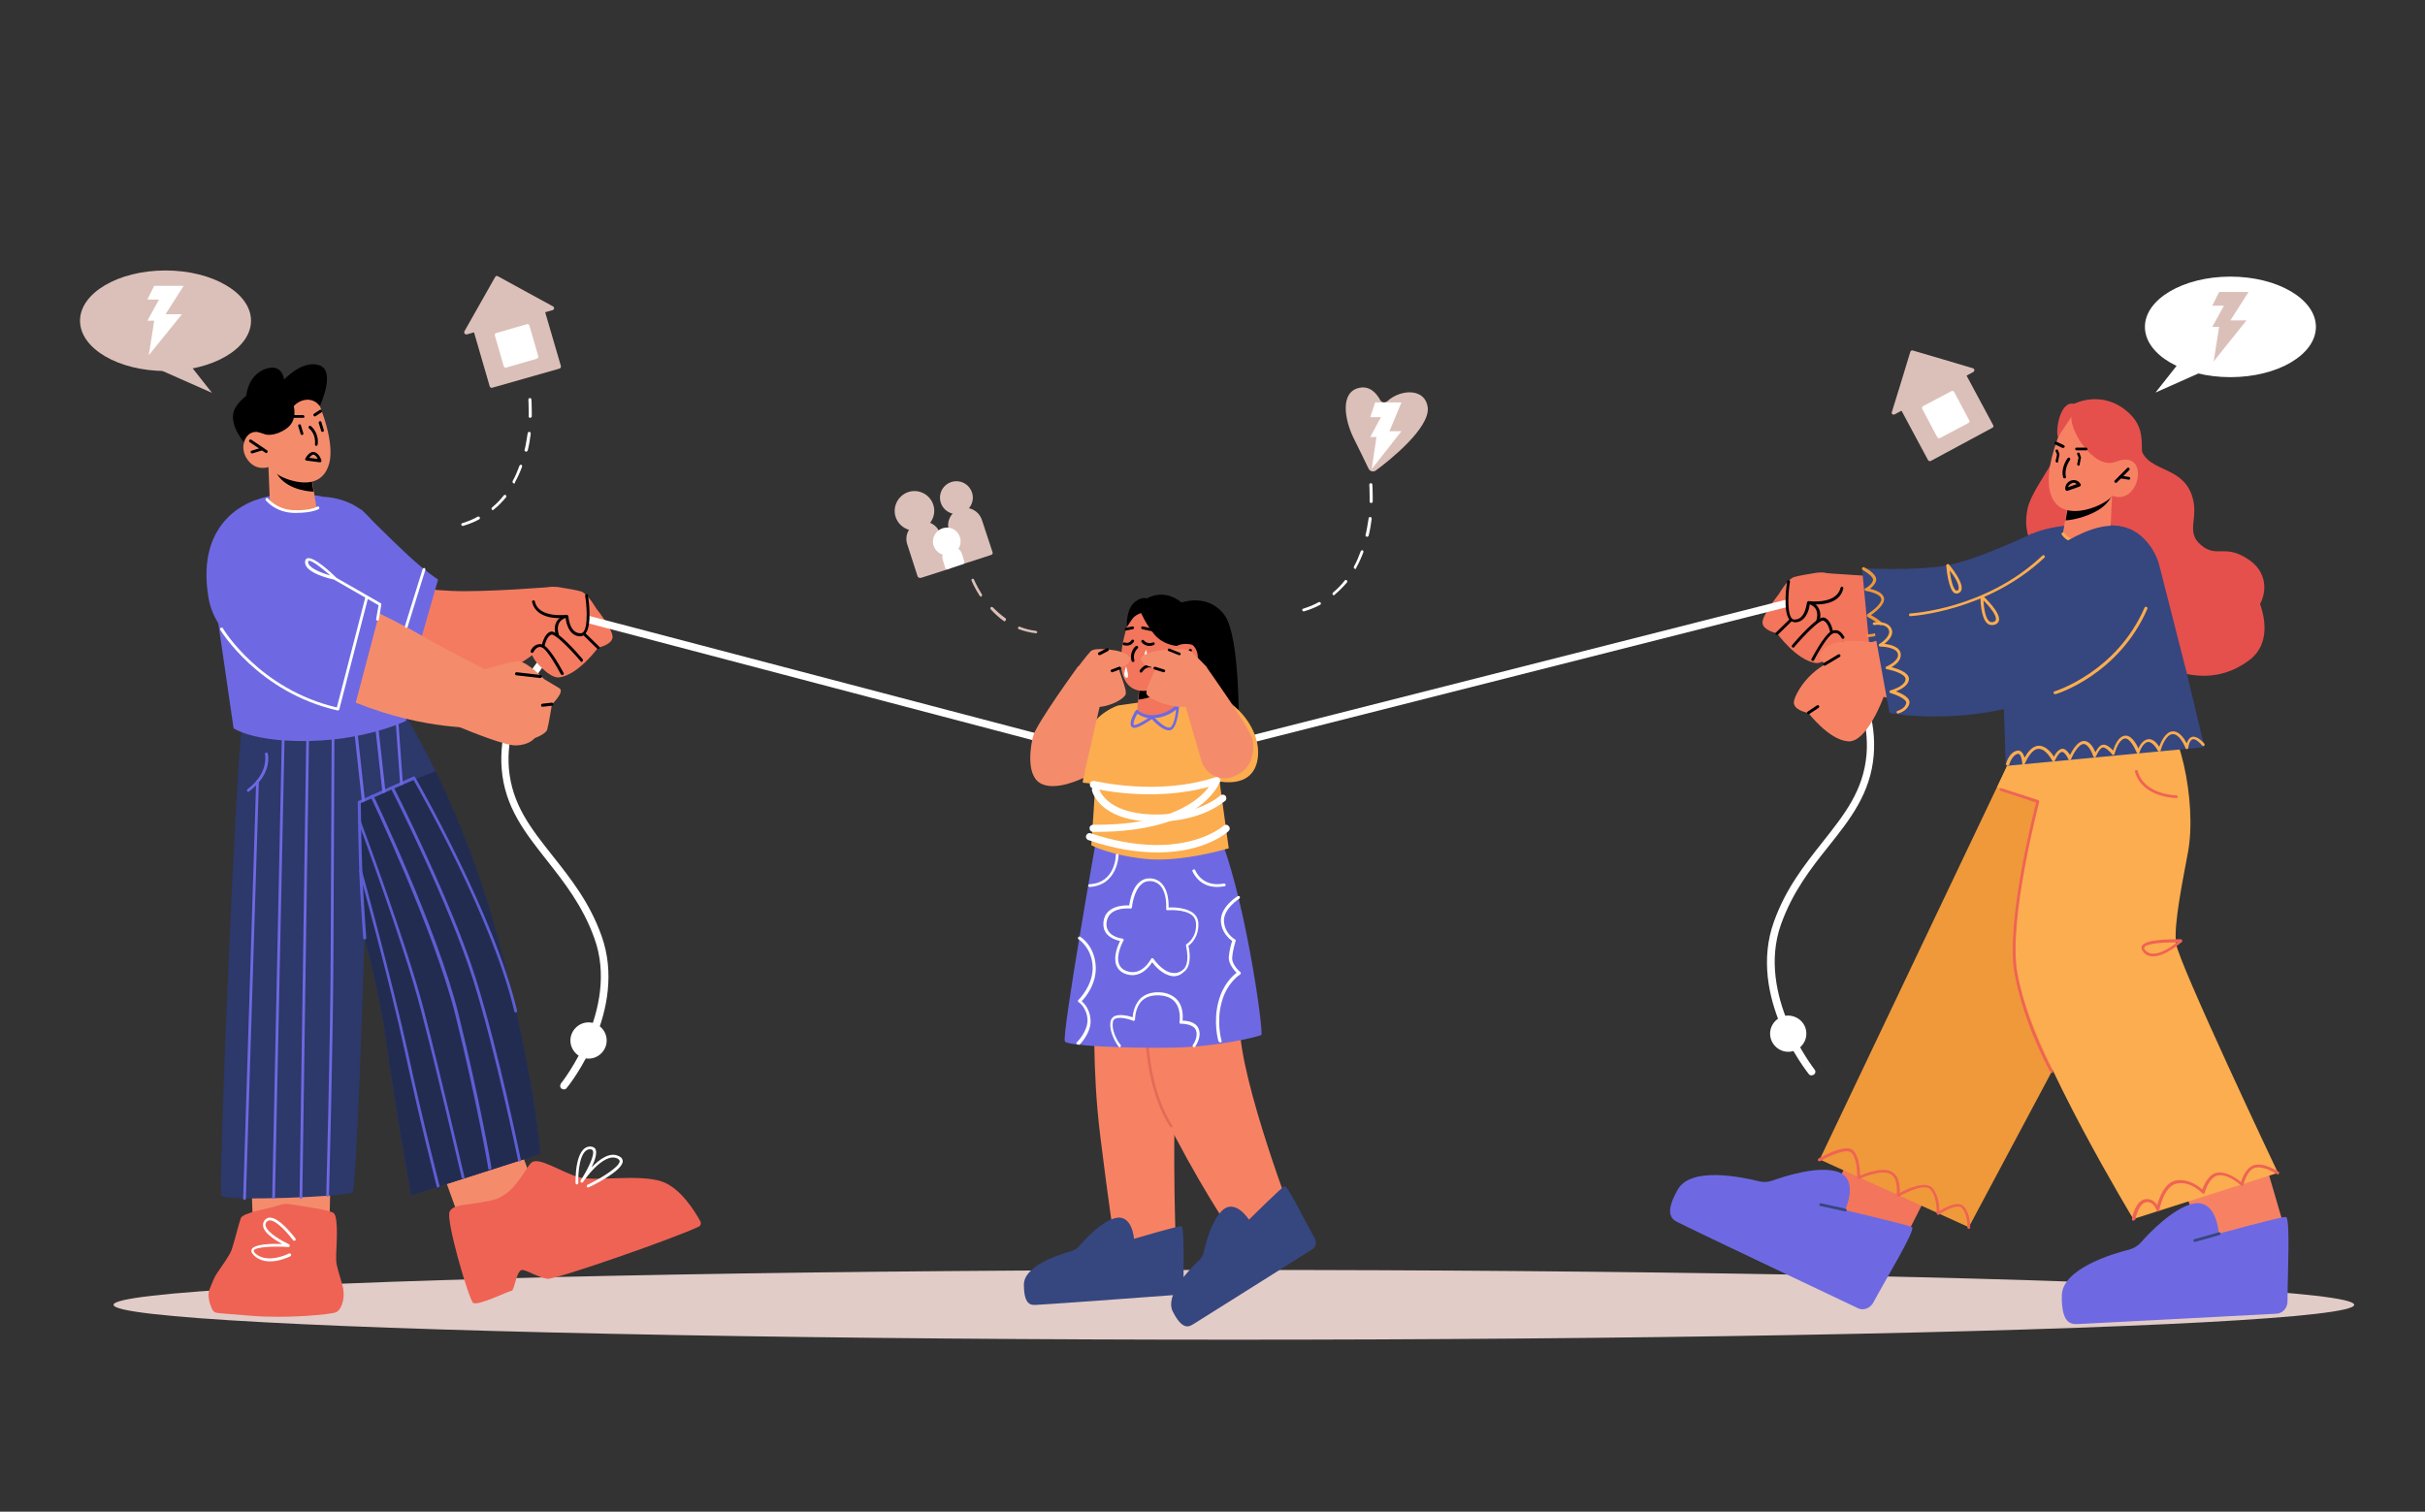 <?xml version="1.0" encoding="utf-8"?>
<!-- Generator: Adobe Illustrator 25.0.0, SVG Export Plug-In . SVG Version: 6.00 Build 0)  -->
<svg version="1.1" id="Layer_1" xmlns="http://www.w3.org/2000/svg" xmlns:xlink="http://www.w3.org/1999/xlink" x="0px" y="0px"
	 viewBox="0 0 709.1 442.1" style="enable-background:new 0 0 709.1 442.1;" xml:space="preserve">
<rect x="0" y="0" width="709.1" height="442.1" fill="#333333" stroke="none"/>
<style type="text/css">
	.st0{fill:#E2CCC7;}
	.st1{fill:#DBC0B9;}
	.st2{fill:#FFFFFF;}
	.st3{fill:#F47B60;}
	.st4{fill:#F2755C;}
	.st5{fill:#F48C6C;}
	.st6{fill:#2D386B;}
	.st7{fill:#6E69E2;}
	.st8{fill:#EF6354;}
	.st9{fill:#222C51;}
	.st10{fill:#5E5ED3;}
	.st11{fill:#E5504C;}
	.st12{fill:#F78263;}
	.st13{fill:#36467F;}
	.st14{fill:#EF993A;}
	.st15{fill:#FCAD4F;}
	.st16{fill:#E56B57;}
</style>
<g>
	<ellipse class="st0" cx="360.8" cy="381.6" rx="327.6" ry="10.2"/>
</g>
<g>
	<g>
		<path class="st1" d="M582.6,125.1l-18,9.7c-0.3,0.2-0.6,0-0.8-0.2l-8.8-16.4c-0.2-0.3,0-0.6,0.2-0.8l18-9.7c0.3-0.2,0.6,0,0.8,0.2
			l8.8,16.4C583,124.6,582.9,125,582.6,125.1z"/>
	</g>
	<g>
		<path class="st1" d="M558.6,102.9c0.1-0.3,0.4-0.5,0.7-0.4l9.2,2.7l8.4,2.5c0.5,0.1,0.6,0.8,0.1,1.1l-11.5,6.2l-11.5,6.2
			c-0.5,0.2-1-0.2-0.8-0.7l2.6-8.4L558.6,102.9z"/>
	</g>
	<g>
		<path class="st2" d="M575.6,123.7l-8.3,4.4c-0.3,0.2-0.6,0-0.8-0.2l-4.4-8.3c-0.2-0.3,0-0.6,0.2-0.8l8.3-4.4
			c0.3-0.2,0.6,0,0.8,0.2l4.4,8.3C576,123.2,575.9,123.6,575.6,123.7z"/>
	</g>
</g>
<g>
	<g>
		<g>
			<path class="st1" d="M272.9,147.6c1,3-0.7,6.3-3.7,7.3c-3,1-6.3-0.7-7.3-3.7s0.7-6.3,3.7-7.3
				C268.7,142.9,271.9,144.6,272.9,147.6z"/>
		</g>
		<g>
			
				<ellipse transform="matrix(0.192 -0.981 0.981 0.192 83.325 392.006)" class="st1" cx="279.7" cy="145.4" rx="4.8" ry="4.8"/>
		</g>
		<g>
			<path class="st1" d="M277.4,166.4l-8.1,2.6c-0.4,0.1-0.9-0.1-1-0.5l-3-9.3c-0.9-2.7,0.6-5.5,3.2-6.4c2.7-0.9,5.5,0.6,6.4,3.2
				l3,9.3C278.1,165.8,277.8,166.2,277.4,166.4z"/>
		</g>
		<g>
			<path class="st1" d="M289.8,162.3l-8.3,2.7c-0.4,0.1-0.7-0.1-0.9-0.4l-3.1-9.4c-0.9-2.7,0.6-5.5,3.2-6.4c2.7-0.9,5.5,0.6,6.4,3.2
				l3.1,9.4C290.4,161.8,290.2,162.2,289.8,162.3z"/>
		</g>
		<g>
			<path class="st2" d="M280.7,157.1c0.7,2.1-0.5,4.4-2.6,5.1c-2.1,0.7-4.4-0.5-5.1-2.6s0.5-4.4,2.6-5.1
				C277.7,153.8,280,154.9,280.7,157.1z"/>
		</g>
		<g>
			<path class="st2" d="M281.6,165l-4.5,1.5c-0.3,0.1-0.6-0.1-0.7-0.4l-0.7-2.3c-0.5-1.5,0.3-3.2,1.9-3.7c1.5-0.5,3.2,0.3,3.7,1.9
				l0.7,2.3C282,164.6,281.8,164.9,281.6,165z"/>
		</g>
	</g>
	<g>
		<path class="st1" d="M302.9,185.2c-1.7-0.2-3.4-0.6-5-1.2c-0.2-0.1-0.3-0.3-0.2-0.5c0.1-0.2,0.3-0.3,0.5-0.2
			c1.5,0.6,3.1,1,4.7,1.2c0.2,0,0.4,0.2,0.4,0.5C303.3,185.1,303.1,185.2,302.9,185.2z M293.7,181.7c-0.1,0-0.2,0-0.2-0.1
			c-1.3-0.9-2.6-2.1-3.8-3.4c-0.2-0.2-0.1-0.4,0-0.6c0.2-0.2,0.4-0.1,0.6,0c1.2,1.2,2.4,2.3,3.7,3.2c0.2,0.1,0.2,0.4,0.1,0.6
			C294,181.6,293.8,181.7,293.7,181.7z M286.9,174.5c-0.1,0-0.3-0.1-0.4-0.2c-1.6-2.5-2.4-4.4-2.4-4.5c-0.1-0.2,0-0.5,0.2-0.5
			c0.2-0.1,0.5,0,0.5,0.2c0,0,0.8,1.9,2.3,4.3c0.1,0.2,0.1,0.5-0.1,0.6C287,174.4,287,174.5,286.9,174.5z"/>
	</g>
</g>
<g>
	<g>
		<g>
			<path class="st1" d="M163.6,107.8l-19.7,5.6c-0.3,0.1-0.6-0.1-0.7-0.4L138,95.1c-0.1-0.3,0.1-0.6,0.4-0.7l19.7-5.6
				c0.3-0.1,0.6,0.1,0.7,0.4L164,107C164.1,107.4,163.9,107.7,163.6,107.8z"/>
		</g>
		<g>
			<path class="st1" d="M144.8,81c0.2-0.3,0.5-0.4,0.8-0.2l8.4,4.6l7.7,4.2c0.5,0.3,0.4,0.9-0.1,1.1L149,94.2l-12.5,3.6
				c-0.5,0.1-0.9-0.4-0.7-0.9l4.3-7.6L144.8,81z"/>
		</g>
		<g>
			<path class="st2" d="M157,104.9l-9,2.6c-0.3,0.1-0.6-0.1-0.7-0.4l-2.6-9c-0.1-0.3,0.1-0.6,0.4-0.7l9-2.6c0.3-0.1,0.6,0.1,0.7,0.4
				l2.6,9C157.5,104.5,157.3,104.8,157,104.9z"/>
		</g>
	</g>
	<g>
		<path class="st2" d="M135.3,153.8c-0.2,0-0.3-0.1-0.4-0.3c-0.1-0.2,0.1-0.5,0.3-0.5c1.6-0.5,3.1-1.1,4.5-1.9
			c0.2-0.1,0.5,0,0.6,0.2c0.1,0.2,0,0.5-0.2,0.6c-1.5,0.8-3,1.4-4.7,1.9C135.4,153.8,135.3,153.8,135.3,153.8z M144.1,149.2
			c-0.1,0-0.2-0.1-0.3-0.2c-0.1-0.2-0.1-0.4,0.1-0.6c1.2-1,2.4-2.2,3.4-3.5c0.1-0.2,0.4-0.2,0.6-0.1c0.2,0.1,0.2,0.4,0.1,0.6
			c-1.1,1.3-2.3,2.6-3.6,3.6C144.3,149.1,144.2,149.2,144.1,149.2z M150.3,141.4c-0.1,0-0.1,0-0.2-0.1c-0.2-0.1-0.3-0.4-0.2-0.6
			c0.8-1.4,1.4-2.9,2-4.5c0.1-0.2,0.3-0.3,0.5-0.3c0.2,0.1,0.3,0.3,0.3,0.5c-0.6,1.6-1.3,3.2-2.1,4.6
			C150.6,141.4,150.5,141.4,150.3,141.4z M153.8,132.1C153.7,132.1,153.7,132.1,153.8,132.1c-0.3-0.1-0.5-0.3-0.4-0.5
			c0.4-1.6,0.6-3.2,0.9-4.9c0-0.2,0.2-0.4,0.5-0.4c0.2,0,0.4,0.2,0.4,0.5c-0.2,1.7-0.5,3.4-0.9,5C154.1,132,154,132.1,153.8,132.1z
			 M155,122.2c-0.2,0-0.4-0.2-0.4-0.4c0-0.6,0-1.1,0-1.5c0-2.1-0.1-3.4-0.1-3.4c0-0.2,0.1-0.4,0.4-0.5c0.2,0,0.4,0.1,0.5,0.4
			c0,0.1,0.1,1.4,0.1,3.5c0,0.5,0,1,0,1.6C155.4,122,155.2,122.2,155,122.2z"/>
	</g>
</g>
<g>
	<g>
		<ellipse class="st1" cx="48.4" cy="93.8" rx="25" ry="14.7"/>
	</g>
	<g>
		<polygon class="st1" points="52.6,103 62,114.9 43.7,106.8 		"/>
	</g>
	<g>
		<polygon class="st2" points="45.1,83.6 53.7,83.6 48.4,91.9 53.2,91.9 43.5,103.9 45.1,93.8 43.1,93.8 46.5,87.6 43.1,87.6 		"/>
	</g>
</g>
<g>
	<g>
		<ellipse class="st2" cx="652.2" cy="95.6" rx="25" ry="14.7"/>
	</g>
	<g>
		<polygon class="st2" points="639.7,102.9 630.3,114.8 648.5,106.7 		"/>
	</g>
	<g>
		<polygon class="st1" points="648.9,85.4 657.5,85.4 652.2,93.7 656.9,93.7 647.3,105.7 648.9,95.6 646.9,95.6 650.3,89.4 
			646.9,89.4 		"/>
	</g>
</g>
<g>
	<g>
		<path class="st2" d="M381.2,178.8c-0.2,0-0.3-0.1-0.4-0.3c-0.1-0.2,0.1-0.5,0.3-0.5c1.6-0.5,3.1-1.1,4.5-1.9
			c0.2-0.1,0.5,0,0.6,0.2c0.1,0.2,0,0.5-0.2,0.6c-1.5,0.8-3,1.4-4.7,1.9C381.3,178.8,381.3,178.8,381.2,178.8z M390,174.1
			c-0.1,0-0.2-0.1-0.3-0.2c-0.1-0.2-0.1-0.4,0.1-0.6c1.2-1,2.4-2.2,3.4-3.5c0.1-0.2,0.4-0.2,0.6-0.1c0.2,0.1,0.2,0.4,0.1,0.6
			c-1.1,1.3-2.3,2.5-3.6,3.6C390.2,174.1,390.1,174.1,390,174.1z M396.3,166.4c-0.1,0-0.1,0-0.2-0.1c-0.2-0.1-0.3-0.4-0.2-0.6
			c0.8-1.4,1.4-2.9,2-4.5c0.1-0.2,0.3-0.3,0.5-0.3c0.2,0.1,0.3,0.3,0.3,0.5c-0.6,1.6-1.3,3.2-2.1,4.6
			C396.6,166.3,396.4,166.4,396.3,166.4z M399.7,157C399.7,157,399.6,157,399.7,157c-0.3-0.1-0.5-0.3-0.4-0.5
			c0.4-1.6,0.6-3.2,0.9-4.9c0-0.2,0.2-0.4,0.5-0.4c0.2,0,0.4,0.2,0.4,0.5c-0.2,1.7-0.5,3.4-0.9,5C400.1,156.9,399.9,157,399.7,157z
			 M400.9,147.1c-0.2,0-0.4-0.2-0.4-0.4c0-0.6,0-1.1,0-1.5c0-2.1-0.1-3.4-0.1-3.4c0-0.2,0.1-0.4,0.4-0.5c0.2,0,0.4,0.1,0.5,0.4
			c0,0.1,0.1,1.4,0.1,3.5c0,0.5,0,1,0,1.6C401.4,146.9,401.2,147.1,400.9,147.1z"/>
	</g>
	<g>
		<path class="st1" d="M405.7,117.3c-0.7,0.6-1.7,0.5-2.1-0.3c-1-1.8-2.9-4.2-6-3.6c-5.8,1.1-4.5,9.2-1.8,14.7
			c1.8,3.6,3.5,7.1,4.4,9c0.4,0.8,1.4,1,2.1,0.5c4.1-3,15.8-12.4,15.2-18.4C416.8,113.5,409.7,113.7,405.7,117.3z"/>
	</g>
	<g>
		<polygon class="st2" points="402.1,117.7 409.8,117.7 406.3,126.1 409.8,126.1 401.1,137.2 402.5,127.8 400.7,127.8 403.8,122 
			400.7,122 		"/>
	</g>
</g>
<g>
	<g>
		<path class="st3" d="M157.2,173.4c1.7-1.4,3.9-2,6.1-1.7c2.5,0.4,5.5,0.9,6.7,1.3c2,0.8,4.3,4.9,4.3,4.9s5.3,6.6,4.8,8.7
			c-0.5,2.1-4.2,2.8-4.2,2.8s-5.7,7.9-11.3,8.7c-5.6,0.7-13.7-16.3-13.7-16.3l4.9-6.5L157.2,173.4z"/>
	</g>
	<g>
		<path class="st4" d="M537.3,169.2c-1.7-1.4-3.9-2-6.1-1.7c-2.5,0.4-5.5,0.9-6.7,1.3c-2,0.8-4.3,4.9-4.3,4.9s-5.3,6.6-4.8,8.7
			c0.5,2.1,4.2,2.8,4.2,2.8s5.7,7.9,11.3,8.7c5.6,0.7,13.7-16.3,13.7-16.3l-4.9-6.5L537.3,169.2z"/>
	</g>
	<g>
		<polygon class="st5" points="129.3,342.5 134.5,356.9 155.8,346 151.5,334.4 		"/>
	</g>
	<g>
		<polygon class="st5" points="73.4,342.6 74,359.4 96.3,359.6 96.7,341.7 		"/>
	</g>
	<g>
		<path class="st6" d="M158,337.5l-37.8,12.1c0,0-5.7-32.4-7.3-45.3c-1.7-12.9-6.3-30-6.3-30s0,0.2,0,0.5
			c-0.2,6.2-2.3,72.7-3.5,73.9c-1.2,1.3-37.9,2.7-38.4,1c-0.9-3.3,4.4-128.5,6-136.6c6-30.2,45.4-7.9,45.4-7.9s4.9,7.2,11.2,20.3
			c5.8,12,12.9,29,18.5,49.9C156.5,315.1,158,337.5,158,337.5z"/>
	</g>
	<g>
		<path class="st2" d="M335.1,225.1c-0.1,0-0.2,0-0.3,0l-163.1-42.9c-0.6-0.1-0.9-0.7-0.8-1.3c0.1-0.6,0.7-0.9,1.3-0.8l162.9,42.8
			l187.1-47.5c0.6-0.1,1.1,0.2,1.3,0.8c0.1,0.6-0.2,1.1-0.8,1.3L335.3,225C335.2,225,335.1,225.1,335.1,225.1z"/>
	</g>
	<g>
		<path class="st7" d="M95.8,350c-0.2,0-0.4-0.2-0.4-0.4c0-0.4,1.2-43.2,1.3-71.1c0.1-27.9,0.3-65.7,0.3-66.1c0-0.2,0.2-0.4,0.4-0.4
			c0.2,0,0.4,0.2,0.4,0.4c0,0.4-0.2,38.2-0.3,66.1c-0.1,27.9-1.3,70.7-1.3,71.1C96.2,349.8,96,350,95.8,350z"/>
	</g>
	<g>
		<g>
			<g>
				<g>
					<path class="st8" d="M100.5,378.4c0,2.2-0.8,4.8-2.3,5.4c-1.5,0.6-14,1.9-24.9,1c-10.4-0.9-10.3-0.6-11-1.5
						c-0.4-0.5-1.9-3.9-1.1-6c0.1-0.1,0.1-0.2,0.1-0.3c0.4-1.1,0.9-2.1,1.2-2.9c0.3-0.7,0.7-1.4,1.2-2.1c1.1-1.6,3.4-4.8,4-6.4
						c0.8-2.2,1.9-7,2.7-9.3c0.6-1.7,7.8-2.7,11.1-3.8c1.1-0.4,2.4-0.5,3.6-0.3c3.3,0.6,11.3,1.6,12.5,2.6
						c1.5,1.3,0.7,10.6,0.7,12.1l0,1.6c0,1.5,1,4.4,1.7,6.9c0.2,0.6,0.3,1.2,0.4,1.7C100.4,377.6,100.5,378,100.5,378.4z"/>
				</g>
			</g>
		</g>
	</g>
	<g>
		<path class="st9" d="M158,337.5l-37.8,12.1c0,0-5.7-32.4-7.3-45.3c-1.7-12.9-6.3-30-6.3-30s0,0.2,0,0.5l-1.5-40.2l22.3-9.1
			c5.8,12,12.9,29,18.5,49.9C156.5,315.1,158,337.5,158,337.5z"/>
	</g>
	<g>
		<path class="st10" d="M150.8,296.1c-0.2,0-0.4-0.1-0.4-0.3c-6.2-26.7-27.3-63.9-29.5-67.7l-15.4,6.8c0,2,0.2,14,0.5,21.4
			c0.3,7,1.1,17.9,1.1,18c0,0.2-0.2,0.4-0.4,0.5c-0.2,0-0.4-0.2-0.5-0.4c0-0.1-0.8-11.1-1.1-18.1c-0.3-8-0.5-21.5-0.5-21.7
			c0-0.2,0.1-0.3,0.3-0.4l16-7.1c0.2-0.1,0.4,0,0.5,0.2c0.2,0.4,23.2,40.2,29.8,68.3C151.2,295.9,151.1,296.1,150.8,296.1
			C150.8,296.1,150.8,296.1,150.8,296.1z"/>
	</g>
	<g>
		<path class="st7" d="M72.6,231.6c-0.1,0-0.3-0.1-0.3-0.2c-0.1-0.2-0.1-0.4,0.1-0.6c6.3-4.8,5.1-10.1,5.1-10.2
			c-0.1-0.2,0.1-0.5,0.3-0.5c0.2-0.1,0.5,0.1,0.5,0.3c0.1,0.2,1.4,5.9-5.4,11C72.7,231.5,72.6,231.6,72.6,231.6z"/>
	</g>
	<g>
		<g>
			<path class="st8" d="M204.4,358.7c0.5-0.3,0.7-1,0.4-1.5c-1.4-2.6-5.8-9.9-11.4-11.7c-6.9-2.2-18.9,0.1-24-1.2
				c-5.1-1.3-12-6.3-14.1-4.2c-2.1,2.1-4.8,9.5-11.8,11c-7,1.5-10.7,0.9-12,3.2c-1.3,2.3,5.6,25.6,6.8,26.7
				c1.3,1.1,10.3-3.4,11.3-3.5c0.9-0.1,1.4-6.3,3.2-6.1c1.8,0.3,4.6,2.2,7.3,2.6C162.7,374.2,197.9,361.9,204.4,358.7z"/>
		</g>
	</g>
	<g>
		<path class="st7" d="M71.5,350.9c-0.2,0-0.4-0.2-0.4-0.4l3.8-122c0-0.2,0.2-0.4,0.4-0.4c0.2,0,0.4,0.2,0.4,0.4l-3.8,122
			C71.9,350.7,71.7,350.9,71.5,350.9z"/>
	</g>
	<g>
		<path class="st7" d="M80,350.6c-0.2,0-0.4-0.2-0.4-0.4l2.8-134.1c0-0.2,0.2-0.4,0.4-0.4c0.2,0,0.4,0.2,0.4,0.4l-2.8,134.1
			C80.4,350.5,80.2,350.6,80,350.6z"/>
	</g>
	<g>
		<path class="st7" d="M88,350.6c-0.2,0-0.4-0.2-0.4-0.4l2-137.6c0-0.2,0.2-0.4,0.4-0.4c0.2,0,0.4,0.2,0.4,0.4l-2,137.6
			C88.4,350.4,88.3,350.6,88,350.6z"/>
	</g>
	<g>
		<path class="st7" d="M106.2,234.5c-0.2,0-0.4-0.2-0.4-0.4l-2.4-22c0-0.2,0.1-0.4,0.4-0.5c0.2,0,0.4,0.1,0.5,0.4l2.4,22
			C106.7,234.3,106.5,234.5,106.2,234.5C106.2,234.5,106.2,234.5,106.2,234.5z"/>
	</g>
	<g>
		<path class="st7" d="M112.2,231.9c-0.2,0-0.4-0.2-0.4-0.4l-2-18.1c0-0.2,0.1-0.4,0.4-0.5c0.2,0,0.4,0.1,0.5,0.4l2,18.1
			C112.6,231.7,112.4,231.9,112.2,231.9C112.2,231.9,112.2,231.9,112.2,231.9z"/>
	</g>
	<g>
		<path class="st7" d="M117.4,229.6c-0.2,0-0.4-0.2-0.4-0.4l-1.3-18.1c0-0.2,0.2-0.4,0.4-0.4c0.2,0,0.4,0.2,0.4,0.4l1.3,18.1
			C117.8,229.4,117.7,229.6,117.4,229.6C117.4,229.6,117.4,229.6,117.4,229.6z"/>
	</g>
	<g>
		<path class="st10" d="M128.1,347.3c-0.2,0-0.4-0.1-0.4-0.3c0-0.2-4.5-17.2-9.3-39.4c-4.4-20.4-13.3-52.6-13.4-52.9
			c-0.1-0.2,0.1-0.5,0.3-0.5c0.2-0.1,0.5,0.1,0.5,0.3c0.1,0.3,8.9,32.5,13.4,52.9c4.8,22.2,9.3,39.1,9.3,39.3
			c0.1,0.2-0.1,0.5-0.3,0.5C128.2,347.2,128.1,347.3,128.1,347.3z"/>
	</g>
	<g>
		<path class="st10" d="M135.4,344.7c-0.2,0-0.4-0.1-0.4-0.3c-0.1-0.3-6.8-29.6-12-49.3c-5.1-19.7-18.2-54.5-18.3-54.9
			c-0.1-0.2,0-0.5,0.2-0.5c0.2-0.1,0.5,0,0.5,0.2c0.1,0.3,13.2,35.2,18.4,54.9c5.1,19.7,11.9,49.1,12,49.4
			C135.9,344.4,135.8,344.7,135.4,344.7C135.5,344.7,135.5,344.7,135.4,344.7z"/>
	</g>
	<g>
		<path class="st10" d="M143.2,342.1c-0.2,0-0.4-0.1-0.4-0.3c0-0.2-3.4-19.8-9.6-44.8c-6.2-24.9-24.6-63.5-24.8-63.9
			c-0.1-0.2,0-0.5,0.2-0.6c0.2-0.1,0.5,0,0.6,0.2c0.2,0.4,18.7,39,24.9,64c6.2,25,9.6,44.6,9.6,44.8
			C143.6,341.9,143.5,342.1,143.2,342.1C143.2,342.1,143.2,342.1,143.2,342.1z"/>
	</g>
	<g>
		<path class="st10" d="M151.9,339.7c-0.2,0-0.4-0.1-0.4-0.3c-0.1-0.3-6.3-31-13.2-53c-6.9-22-23.8-55.5-24-55.8
			c-0.1-0.2,0-0.5,0.2-0.6c0.2-0.1,0.5,0,0.6,0.2c0.2,0.3,17.1,33.9,24,55.9c6.9,22,13.1,52.7,13.2,53.1
			C152.3,339.4,152.2,339.6,151.9,339.7C151.9,339.7,151.9,339.7,151.9,339.7z"/>
	</g>
	<g>
		<path class="st2" d="M172,347.3c-0.2,0-0.3-0.1-0.4-0.2c-0.1-0.2,0-0.5,0.2-0.6c3.6-1.7,9.4-5.2,9.4-6.9c0-0.1,0-0.4-0.7-0.8
			c-4.1-1.9-10,6.8-10,6.9c-0.1,0.2-0.4,0.2-0.6,0.1c-0.2-0.1-0.2-0.4-0.1-0.6c1.8-2.7,4.3-7.5,3.5-8.8c-0.1-0.1-0.3-0.3-0.8-0.3
			c-3.1,0.1-3.5,7.2-3.4,9.9c0,0.2-0.2,0.4-0.4,0.4c-0.2,0-0.4-0.2-0.4-0.4c0-0.4-0.3-10.5,4.2-10.7c0.9,0,1.4,0.4,1.6,0.7
			c0.6,1.1-0.1,3.3-1.1,5.4c2.2-2.3,5.3-4.6,7.9-3.3c1,0.4,1.2,1.1,1.2,1.5c0,2.8-8.9,7.2-9.9,7.6C172.1,347.2,172,347.3,172,347.3z
			"/>
	</g>
	<g>
		<path class="st2" d="M79,368.9c-1.6,0-3.3-0.4-4.7-1.7c-0.7-0.7-1-1.3-0.7-1.8c0.7-1.6,5.8-1.7,8.9-1.6c-2-1.1-5-3-5.5-4.9
			c-0.2-0.7-0.1-1.3,0.3-1.9c0.4-0.6,1-0.9,1.6-0.9c2.9,0,7,5.5,7.5,6.1c0.1,0.2,0.1,0.5-0.1,0.6c-0.2,0.1-0.5,0.1-0.6-0.1
			c-1.2-1.6-4.7-5.8-6.8-5.8c-0.4,0-0.7,0.2-1,0.5c-0.3,0.4-0.3,0.8-0.2,1.2c0.6,2.1,5.1,4.5,6.8,5.3c0.2,0.1,0.3,0.3,0.2,0.5
			c0,0.2-0.2,0.3-0.4,0.3c-4.5-0.3-9.6,0-10.1,1c-0.1,0.2,0.1,0.5,0.5,0.9c3.6,3.2,9.8,0,9.8,0c0.2-0.1,0.5,0,0.6,0.2
			c0.1,0.2,0,0.5-0.2,0.6C84.9,367.4,82,368.9,79,368.9z"/>
	</g>
	<g>
		<path class="st3" d="M106,194.7c0,0,10.1,10.3,26,7.9c15.3-2.2,32.9-18.3,32.9-18.3l-3-12.7c0,0-20.3,1.7-30.2,1.2
			c-9.9-0.5-17.5-2-17.5-2L106,194.7z"/>
	</g>
	<g>
		<path class="st7" d="M105.5,148.9c0,0,8.5,8.6,13.5,13.2c5.2,4.9,9.1,7.4,9.1,7.4l-6.1,21.3l-18.3-5.2L105.5,148.9z"/>
	</g>
	<g>
		<g>
			<path class="st11" d="M606.5,118.1c0,0,8.1-4.3,15.7,2.4c7.6,6.6,1.1,14.1,6.8,18c5.7,3.8,11.1,8.2,10.1,14.4
				c-1,6.2,1.6,13.9,7,11.1c8.1-4.4,23.7,20,11.7,29c-25.8,19.6-59.4-29.3-59.4-29.3s-7.8-4.3-5.5-15
				C594.6,141.2,606.3,129.7,606.5,118.1z"/>
		</g>
	</g>
	<g>
		<path class="st2" d="M529.7,314.5c-0.3,0-0.6-0.1-0.8-0.4c-0.7-0.9-18-22.7-10.2-44.5c3.5-9.8,9-16.7,14.3-23.4
			c6.4-8.1,11.9-15,12.8-25.6c1.5-19.1-13.9-34.4-14.1-34.6c-0.4-0.4-0.4-1.1,0-1.5c0.4-0.4,1.1-0.4,1.5,0
			c0.7,0.7,16.3,16.2,14.7,36.3c-0.9,11.2-6.9,18.8-13.2,26.7c-5.2,6.5-10.5,13.3-13.9,22.8c-7.4,20.7,9.7,42.3,9.8,42.5
			c0.4,0.5,0.3,1.1-0.2,1.5C530.1,314.4,529.9,314.5,529.7,314.5z"/>
	</g>
	<g>
		<g>
			<path class="st11" d="M625.8,125.9c-1.9,13.7,12,8.3,15.3,19.5c1.9,6.3-2.1,10.1,2.5,14c4.6,3.9,6.9-0.4,13.7,4.1
				c9,5.8,3.5,16.9-1.3,17.1c-4.9,0.3-25.6-16.3-25.6-16.3l-12.1-33.7L625.8,125.9z"/>
		</g>
	</g>
	<g>
		<path class="st4" d="M588.5,190.6c0,0-10.1,10.3-26,7.9c-15.3-2.2-32.9-18.3-32.9-18.3l3-12.7c0,0,20.3,1.7,30.2,1.2
			c9.9-0.5,17.5-2,17.5-2L588.5,190.6z"/>
	</g>
	<g>
		<polygon class="st12" points="636.5,343.3 646.4,366.6 667.8,358.4 662.1,338.9 		"/>
	</g>
	<g>
		<path class="st13" d="M544.5,166.2l2.2,23.6c0,0,15,8.5,36.2,5.7c21.1-2.8,27.9-12.6,27.9-12.6L594.3,156c0,0-16.4,7.9-25.3,9.4
			C560.1,167,544.5,166.2,544.5,166.2z"/>
	</g>
	<g>
		<path class="st4" d="M533.6,353l10.3-20.3l22.8,10.4l-10.9,21.5C555.8,364.6,539.2,363.2,533.6,353z"/>
	</g>
	<g>
		<path class="st14" d="M593.9,209.3l-61.8,129.8l43.6,19.8l28.8-54l30.5-58c0,0,5.3-31.6-5.1-38.6
			C619.4,201.3,593.9,209.3,593.9,209.3z"/>
	</g>
	<g>
		<path class="st4" d="M534.2,192.7c0,0,5.3-3.9,4.7-6.4c-0.2-0.9-3-2.2-3.1-2.7c-1.2-5.1-7.2-6.1-7.2-6.1l-6.2,5.9L534.2,192.7z"/>
	</g>
	<g>
		<path d="M524.4,189.4c-0.1,0-0.2,0-0.3-0.1c-0.2-0.1-0.2-0.4-0.1-0.6c1.7-2,7.4-8.5,9.3-8.1c2.1,0.5,2.7,4,2.7,4.2
			c0,0.2-0.1,0.4-0.3,0.5c-0.2,0-0.4-0.1-0.5-0.3c-0.2-0.9-0.8-3.2-2.1-3.5c-1-0.2-5.2,3.9-8.5,7.8
			C524.7,189.4,524.6,189.4,524.4,189.4z"/>
	</g>
	<g>
		<path class="st15" d="M588.9,219.7l-4.9,10.5l12,4.2c-3.9,15-8.8,38.8-5.7,52.7c5.1,22.5,33.5,69.4,33.5,69.4l42.3-13.5
			c0,0-29.1-61.4-29.8-67.1c-0.7-5.7,2-18.5,3.5-26.7c2.7-14.6-2.6-39.2-10-42.6C622.4,203.2,594.3,211.3,588.9,219.7z"/>
	</g>
	<g>
		<path d="M530.1,193.3c-0.1,0-0.1,0-0.2,0c-0.2-0.1-0.3-0.4-0.2-0.6c0.4-0.7,3.7-7,5.8-8.1c0.7-0.3,1.3-0.4,1.9-0.2
			c1.2,0.4,1.8,1.8,1.9,1.8c0.1,0.2,0,0.5-0.2,0.6c-0.2,0.1-0.5,0-0.6-0.2c0,0-0.5-1.1-1.4-1.4c-0.4-0.1-0.8-0.1-1.2,0.1
			c-1.6,0.8-4.5,5.9-5.4,7.7C530.4,193.2,530.3,193.3,530.1,193.3z"/>
	</g>
	<g>
		<path d="M531.5,182c-0.1,0-0.1,0-0.2,0c-0.2-0.1-0.3-0.3-0.2-0.5c0,0,0.7-1.8-0.1-3.3c-0.5-0.9-1.5-1.5-2.9-1.8
			c-0.2,0-0.4-0.3-0.3-0.5c0-0.2,0.3-0.4,0.5-0.3c1.7,0.4,2.9,1.1,3.5,2.3c1,1.8,0.2,3.9,0.1,4C531.8,181.9,531.7,182,531.5,182z"/>
	</g>
	<g>
		<path class="st13" d="M631.4,165.3c-1.7-6.5-7.3-11.3-14-11.7c-30.3-1.9-31,9.6-32.7,15.6c-2,7.3,1,30,1,30l0.8,24.8l58.1-5.5
			l-5.1-21.4L631.4,165.3z"/>
	</g>
	<g>
		<path class="st8" d="M636.4,233.4c-0.1,0-10-0.1-12.1-7.7c-0.1-0.2,0.1-0.5,0.3-0.5c0.2-0.1,0.5,0.1,0.5,0.3
			c1.9,7,11.2,7.1,11.3,7.1c0.2,0,0.4,0.2,0.4,0.4C636.8,233.2,636.6,233.4,636.4,233.4z"/>
	</g>
	<g>
		<path d="M519.6,185.7c-0.1,0-0.2,0-0.3-0.1c-0.2-0.2-0.2-0.4,0-0.6l4.2-4.1c0.2-0.2,0.4-0.2,0.6,0c0.2,0.2,0.2,0.4,0,0.6l-4.2,4.1
			C519.8,185.6,519.7,185.7,519.6,185.7z"/>
	</g>
	<g>
		<path class="st2" d="M585.5,198.1c-0.2,0-0.4-0.2-0.4-0.4l-0.9-9.3c0-0.2,0.2-0.5,0.4-0.5c0.2,0,0.5,0.2,0.5,0.4l0.9,9.3
			C586,197.8,585.8,198,585.5,198.1C585.5,198.1,585.5,198.1,585.5,198.1z"/>
	</g>
	<g>
		<g>
			<g>
				<g>
					<path class="st12" d="M617.6,145l-0.5,10.3c0,0-2,2.9-8.1,3.1c-4.5,0.2-5.8-2.2-5.8-2.2l1.5-9
						C606.1,146.9,616.7,145.1,617.6,145z"/>
				</g>
			</g>
		</g>
	</g>
	<g>
		<path class="st14" d="M546.3,186.3c-0.2,0-0.4-0.2-0.4-0.4c0-0.2,0.2-0.4,0.4-0.4c0,0,2.6,0,4-1.4c0.1-0.1,0.2-0.2,0.1-0.3
			c-0.1-0.9-2.6-2.5-4.3-3.4c-0.1-0.1-0.2-0.2-0.2-0.4c0-0.2,0.1-0.3,0.2-0.4c1.7-1.1,4.3-3.2,4-4.5c-0.3-1.4-3.4-2.1-4.5-2.3
			c-0.2,0-0.3-0.2-0.4-0.3c0-0.2,0.1-0.4,0.2-0.4c0,0,2-1,2.3-2.4c0.2-1-2-2.4-3-3c-0.2-0.1-0.3-0.4-0.2-0.6
			c0.1-0.2,0.4-0.3,0.6-0.2c0.4,0.2,3.9,2,3.5,3.9c-0.2,1-1.1,1.8-1.8,2.4c1.4,0.3,3.8,1.1,4.1,2.7c0.4,1.8-2.4,4-3.8,5
			c1.3,0.7,3.9,2.3,4.1,3.7c0.1,0.4-0.1,0.8-0.4,1.1C549.2,186.3,546.4,186.3,546.3,186.3L546.3,186.3z"/>
	</g>
	<g>
		<path class="st15" d="M607.9,158.8c-1.9,0-3.7-0.6-5-2.4c-0.1-0.2-0.1-0.5,0.1-0.6c0.2-0.1,0.5-0.1,0.6,0.1
			c4.1,5.5,14.1-1.8,14.2-1.9c0.2-0.1,0.5-0.1,0.6,0.1c0.1,0.2,0.1,0.5-0.1,0.6C618,154.9,612.6,158.8,607.9,158.8z"/>
	</g>
	<g>
		<path class="st8" d="M600,313.8c-0.1,0-0.3-0.1-0.4-0.2c-0.1-0.1-7.7-13.7-10.5-28.8c-2.7-14.3,5.3-46.2,6.3-50.1l-10.4-3.4
			c-0.2-0.1-0.3-0.3-0.3-0.5c0.1-0.2,0.3-0.3,0.5-0.3L596,234c0.2,0.1,0.3,0.3,0.3,0.5c-0.1,0.3-9.2,35.1-6.4,50.1
			c2.8,15,10.3,28.4,10.4,28.6c0.1,0.2,0,0.5-0.2,0.6C600.1,313.8,600,313.8,600,313.8z"/>
	</g>
	<g>
		<path class="st8" d="M629.6,279.7c-1.1,0-2-0.3-2.8-1.2c-0.7-0.8-0.7-1.4-0.5-1.8c1-2.2,9.7-2,11.4-2c0.2,0,0.3,0.1,0.4,0.3
			c0.1,0.2,0,0.3-0.1,0.5C637.7,275.7,633.2,279.7,629.6,279.7z M635.8,275.6c-3.8,0-8.3,0.4-8.8,1.5c-0.1,0.2,0,0.5,0.4,0.9
			c2.4,2.5,7.2-0.8,9.2-2.4C636.3,275.6,636.1,275.6,635.8,275.6z"/>
	</g>
	<g>
		<path class="st12" d="M610.4,194c0,0-8.8,7.1-24.5,10.4c-22.3,4.7-39-1.8-39-1.8l-9.1-12.3c0,0,21.2-5.5,30.5-8.6
			c9.4-3.1,30.2-7.5,30.2-7.5L610.4,194z"/>
	</g>
	<g>
		<path class="st13" d="M547.9,183.2l4.6,25.3c0,0,19.6,4,42.6-3.6c23-7.6,42.3-32.8,33.6-45.2c-9.2-13-24.7-1.6-33.7,4.7
			C586.1,170.7,571.5,178.6,547.9,183.2z"/>
	</g>
	<g>
		<path class="st15" d="M558.6,180.2c-0.2,0-0.4-0.2-0.4-0.4c0-0.2,0.2-0.4,0.4-0.4c0.2,0,22.1-1.2,38.6-16.9c0.2-0.2,0.4-0.2,0.6,0
			c0.2,0.2,0.2,0.4,0,0.6C581,178.9,558.8,180.2,558.6,180.2C558.6,180.2,558.6,180.2,558.6,180.2z"/>
	</g>
	<g>
		<path class="st15" d="M582.5,182.8c-0.5,0-0.9-0.1-1.3-0.4c-2.1-1.6-2.1-7.6-2.1-7.8c0-0.2,0.1-0.3,0.3-0.4c0.2-0.1,0.3,0,0.5,0.1
			c0.5,0.5,5.2,4.9,4.6,7.2c-0.1,0.4-0.4,1-1.3,1.2C583,182.8,582.7,182.8,582.5,182.8z M580,175.6c0.1,2,0.5,5.2,1.7,6.1
			c0.4,0.3,0.8,0.3,1.2,0.2c0.5-0.2,0.7-0.4,0.7-0.6C584,180.1,581.8,177.4,580,175.6z"/>
	</g>
	<g>
		<path class="st15" d="M572.2,173.6c-0.2,0-0.4-0.1-0.6-0.1c-1.8-0.9-2.4-6.9-2.5-8.1c0-0.2,0.1-0.4,0.3-0.4c0.2-0.1,0.4,0,0.5,0.1
			c0.4,0.5,4.1,4.9,3.7,7.2c-0.1,0.5-0.3,0.9-0.8,1.1C572.6,173.5,572.4,173.6,572.2,173.6z M570.1,166.8c0.3,2.5,1,5.5,1.9,5.9
			c0.1,0,0.2,0.1,0.4,0c0.2-0.1,0.3-0.3,0.3-0.5C573,170.9,571.4,168.4,570.1,166.8z"/>
	</g>
	<g>
		<path class="st15" d="M600.9,203c-0.2,0-0.3-0.1-0.4-0.3c-0.1-0.2,0.1-0.5,0.3-0.5c0.2-0.1,18.1-5.6,26.3-24.5
			c0.1-0.2,0.3-0.3,0.6-0.2c0.2,0.1,0.3,0.3,0.2,0.6c-8.4,19.3-26.6,24.9-26.8,24.9C600.9,203,600.9,203,600.9,203z"/>
	</g>
	<g>
		<path class="st12" d="M547.9,187.9c0,0-11.3-2-14.8,2.2c-1.6,1.9-1.2,2.3,0.5,4.2l-0.3,0.2c-3.3,2-6.1,4.9-7.9,8.4
			c-0.6,1.2-1,2.3-0.8,3c0.5,2,4.2,2.6,4.2,2.6s5.9,7.8,11.5,8.3c5.6,0.6,10.5-13,10.5-13l-3-12V187.9z"/>
	</g>
	<g>
		<path d="M533.6,194.7c-0.1,0-0.3-0.1-0.4-0.2c-0.1-0.2-0.1-0.5,0.1-0.6l4.2-2.5c0.2-0.1,0.5-0.1,0.6,0.1c0.1,0.2,0.1,0.5-0.1,0.6
			l-4.2,2.5C533.7,194.7,533.7,194.7,533.6,194.7z"/>
	</g>
	<g>
		<path d="M528.8,208.9c-0.1,0-0.3-0.1-0.3-0.2c-0.1-0.2-0.1-0.5,0.1-0.6l2.7-1.8c0.2-0.1,0.5-0.1,0.6,0.1c0.1,0.2,0.1,0.5-0.1,0.6
			l-2.7,1.8C529,208.9,528.9,208.9,528.8,208.9z"/>
	</g>
	<g>
		<path class="st15" d="M555,208.7c-0.2,0-0.3-0.1-0.4-0.3c-0.1-0.2,0.1-0.5,0.3-0.5c0,0,2.1-0.6,2.5-2.2c0.3-1.1-2.5-2.4-4.6-3
			c-0.2-0.1-0.3-0.2-0.3-0.4c0-0.2,0.1-0.4,0.3-0.4c1.2-0.3,4.4-1.5,4.4-3.3c0-1.4-3.4-2.5-5.5-2.9c-0.2,0-0.3-0.2-0.3-0.4
			c0-0.2,0.1-0.4,0.3-0.4c0,0,3.5-1.5,3.3-3.5c-0.2-1.9-3.8-2.3-5.2-2.3c-0.2,0-0.4-0.1-0.4-0.3c-0.1-0.2,0-0.4,0.2-0.5
			c1-0.6,3.4-2.5,2.7-4.1c-0.8-2-4.2-1.4-4.2-1.4c-0.2,0-0.4-0.1-0.5-0.3c0-0.2,0.1-0.4,0.3-0.5c0.2,0,4.1-0.6,5.2,1.9
			c0.8,1.8-0.9,3.5-2.1,4.4c1.7,0.2,4.6,0.8,4.8,3c0.2,1.8-1.5,3.1-2.7,3.8c1.8,0.5,5,1.5,5.1,3.4c0,1.9-2.3,3.1-3.8,3.7
			c1.7,0.6,4.4,1.9,3.9,3.6c-0.5,2.1-3,2.8-3.1,2.8C555.1,208.7,555.1,208.7,555,208.7z"/>
	</g>
	<g>
		<path class="st15" d="M587,223.9c0,0-0.1,0-0.1,0c-0.2-0.1-0.4-0.3-0.3-0.5c0-0.1,0.8-3.2,3-3.8c0.5-0.2,1-0.1,1.4,0.2
			c0.5,0.4,0.8,1.1,1,1.8c0.8-1.4,2.2-3.5,4.2-3.5c2.1,0,3.7,2.1,4.4,3.2c0.4-0.9,1.3-2.1,2.3-2.3c1-0.2,1.9,1,2.4,1.8
			c0.7-1.4,2.2-4,4-4.1c0,0,0.1,0,0.1,0c1.7,0,2.8,2,3.3,3.3c0.5-0.9,1.3-2.1,2.2-2.2c1-0.2,2.3,0.9,3,1.7c0.4-1.3,1.4-3.9,3.2-4.3
			c1.9-0.5,3.5,2.1,4.2,3.7c0.4-1,1.3-2.4,2.7-2.7c1.5-0.3,2.8,1.2,3.4,2.2c0.5-1.5,1.8-4.3,3.8-4.5c1.9-0.2,3.5,2,4.2,3.5
			c0.3-0.8,0.8-1.7,1.6-1.9c1.6-0.4,3.4,1.8,3.6,2c0.1,0.2,0.1,0.4-0.1,0.6c-0.2,0.1-0.4,0.1-0.6-0.1c-0.6-0.8-2-2-2.7-1.8
			c-0.9,0.2-1.3,1.9-1.3,2.5c0,0.2-0.2,0.3-0.4,0.4c-0.2,0-0.4-0.1-0.4-0.3c-0.5-1.2-2-4.3-3.9-4.1c-1.8,0.2-3.1,3.5-3.4,4.8
			c0,0.2-0.2,0.3-0.4,0.3c-0.2,0-0.3-0.1-0.4-0.2c-0.4-0.8-1.7-2.8-3-2.6c-1.3,0.3-2.2,2.3-2.4,3.1c0,0.2-0.2,0.3-0.4,0.3
			c-0.2,0-0.3-0.1-0.4-0.3c-0.5-1.2-2.1-4.5-3.6-4.1c-1.6,0.4-2.6,3.4-2.9,4.5c0,0.2-0.2,0.3-0.3,0.3c-0.2,0-0.3,0-0.4-0.2
			c-0.6-0.8-2-2.1-2.7-2c-0.8,0.1-1.6,1.7-2,2.6c-0.1,0.2-0.2,0.3-0.4,0.3c-0.2,0-0.3-0.1-0.4-0.3c-0.3-1-1.5-3.7-2.9-3.6
			c-1.5,0.1-3.1,3.2-3.6,4.4c-0.1,0.2-0.2,0.3-0.4,0.3c-0.2,0-0.3-0.1-0.4-0.3c-0.3-0.7-1.2-2.2-1.9-2.1c-0.8,0.1-1.7,1.8-2,2.5
			c-0.1,0.2-0.2,0.3-0.4,0.3c-0.1,0-0.3-0.1-0.4-0.2c0,0-1.7-3.5-4-3.5c-1.9,0-3.5,3.1-4,4.3c-0.1,0.2-0.3,0.3-0.5,0.3
			c-0.2,0-0.3-0.2-0.3-0.4c0-0.5-0.2-2.1-0.8-2.6c-0.1-0.1-0.3-0.2-0.6-0.1c-1.7,0.5-2.4,3.2-2.4,3.2
			C587.3,223.8,587.1,223.9,587,223.9z"/>
	</g>
	<g>
		<g>
			<path class="st7" d="M665.7,384.2c1.8-0.1,3.2-1.7,3.2-3.6c0-7.6,0.9-24.7-0.5-24.7c-1.8,0-19.6,4.9-19.6,4.9s-0.5-10.6-7.9-8.7
				c-5.6,1.5-12.2,8.2-14.9,11.3c-0.9,1-2,1.6-3.2,2c-5.3,1.3-19.7,5.7-19.9,13.4c-0.2,9.5,3.6,8.4,5.3,8.4
				C609.8,387.1,653.4,384.9,665.7,384.2z"/>
		</g>
	</g>
	<g>
		<path class="st13" d="M641.8,363.2c-0.2,0-0.4-0.1-0.4-0.3c-0.1-0.2,0.1-0.5,0.3-0.5l7.1-2c0.2-0.1,0.5,0.1,0.5,0.3
			c0.1,0.2-0.1,0.5-0.3,0.5l-7.1,2C641.9,363.2,641.8,363.2,641.8,363.2z"/>
	</g>
	<g>
		<g>
			<path class="st7" d="M543.3,382.6c1.6,0.8,3.6,0,4.5-1.7c3.6-6.7,12.5-21.4,11.3-22c-1.6-0.8-19.6-5-19.6-5s4.6-9.6-2.8-11.4
				c-5.7-1.4-14.6,1.4-18.5,2.8c-1.2,0.4-2.5,0.5-3.7,0.2c-5.3-1.3-20.1-4.4-23.9,2.4c-4.7,8.2-0.8,9.1,0.7,9.9
				C492.7,358.6,532.1,377.3,543.3,382.6z"/>
		</g>
	</g>
	<g>
		<path class="st13" d="M539.6,354.3C539.5,354.3,539.5,354.3,539.6,354.3l-7.3-1.6c-0.2-0.1-0.4-0.3-0.3-0.5
			c0.1-0.2,0.3-0.4,0.5-0.3l7.2,1.6c0.2,0.1,0.4,0.3,0.3,0.5C539.9,354.2,539.7,354.3,539.6,354.3z"/>
	</g>
	<g>
		<g>
			<g>
				<g>
					<path d="M617.7,144.3c-1.6,5.7-11,7.8-13.7,7.9l0.9-5.1L617.7,144.3z"/>
				</g>
			</g>
		</g>
	</g>
	<g>
		<g>
			<g>
				<g>
					<path class="st12" d="M603.6,123.5c0,0-6,12.7-4.2,20c2.1,10.3,15.7,4.8,18.3,1.5c8.3,3.1,11.2-14.4,0.7-9.8l2.1-3.7
						C620.4,131.5,612.8,112.2,603.6,123.5z"/>
				</g>
			</g>
		</g>
	</g>
	<g>
		<g>
			<g>
				<g>
					<path class="st11" d="M618.3,135.2c-6.3,1.8-13-9.2-12.6-13.3l-3.9,5.9c-0.8-1.4,0.4-10.7,4.7-9.7c0,0,12.1,3.3,12.1,3.3l3,9.8
						L618.3,135.2z"/>
				</g>
			</g>
		</g>
	</g>
	<g>
		<path d="M603.7,139.9c-0.2,0-0.4-0.1-0.4-0.3c-0.8-2.8,1.2-5.5,1.3-5.6c0.1-0.2,0.4-0.2,0.6-0.1c0.2,0.1,0.2,0.4,0.1,0.6
			c0,0-1.8,2.5-1.2,4.9c0.1,0.2-0.1,0.5-0.3,0.5C603.8,139.9,603.7,139.9,603.7,139.9z"/>
	</g>
	<g>
		<path d="M618.7,141.2c-0.1,0-0.2,0-0.3-0.1c-0.2-0.2-0.2-0.4,0-0.6l3.6-3.6c0.2-0.2,0.4-0.2,0.6,0c0.2,0.2,0.2,0.4,0,0.6l-3.6,3.6
			C619,141.2,618.9,141.2,618.7,141.2z"/>
	</g>
	<g>
		<path d="M622.5,140.3C622.4,140.3,622.4,140.3,622.5,140.3l-2.5-0.4c-0.2,0-0.4-0.3-0.3-0.5c0-0.2,0.3-0.4,0.5-0.3l2.4,0.4
			c0.2,0,0.4,0.3,0.3,0.5C622.8,140.2,622.7,140.3,622.5,140.3z"/>
	</g>
	<g>
		<path d="M603.3,131c-0.1,0-0.1,0-0.2,0l-2.1-1c-0.2-0.1-0.3-0.4-0.2-0.6c0.1-0.2,0.4-0.3,0.6-0.2l2.1,1c0.2,0.1,0.3,0.4,0.2,0.6
			C603.6,130.9,603.4,131,603.3,131z"/>
	</g>
	<g>
		<path d="M610,131.7h-2.8c-0.2,0-0.4-0.2-0.4-0.4c0-0.2,0.2-0.4,0.4-0.4h2.8c0.2,0,0.4,0.2,0.4,0.4
			C610.4,131.6,610.3,131.7,610,131.7z"/>
	</g>
	<g>
		<path d="M604.3,143.5c-0.1,0-0.2,0-0.2-0.1c-0.1-0.1-0.2-0.2-0.2-0.3c-0.1-1.2,0.7-2.3,1.8-2.6c1.1-0.3,2.1,0.1,2.7,1.1
			c0.1,0.1,0.1,0.2,0,0.4c0,0.1-0.1,0.2-0.3,0.3l-3.7,1.3C604.4,143.5,604.3,143.5,604.3,143.5z M606.4,141.2c-0.2,0-0.3,0-0.5,0.1
			c-0.5,0.2-1,0.6-1.2,1.2l2.5-0.9C607,141.3,606.7,141.2,606.4,141.2z"/>
	</g>
	<g>
		<path d="M601.5,135.3C601.5,135.3,601.5,135.3,601.5,135.3c-0.3-0.1-0.5-0.3-0.4-0.5l0.4-1.9l-0.4-0.9c-0.1-0.2,0-0.5,0.2-0.5
			c0.2-0.1,0.5,0,0.5,0.2l0.4,1.1c0,0.1,0,0.2,0,0.2l-0.4,2C601.9,135.2,601.7,135.3,601.5,135.3z"/>
	</g>
	<g>
		<path d="M607.8,136.2C607.8,136.2,607.7,136.2,607.8,136.2c-0.3-0.1-0.5-0.3-0.4-0.5l0.4-1.9l-0.4-0.9c-0.1-0.2,0-0.5,0.2-0.5
			c0.2-0.1,0.5,0,0.5,0.2l0.4,1.1c0,0.1,0,0.2,0,0.2l-0.4,2C608.2,136,608,136.2,607.8,136.2z"/>
	</g>
	<g>
		<path class="st2" d="M164.9,318.6c-0.2,0-0.5-0.1-0.7-0.2c-0.5-0.4-0.5-1-0.2-1.5c0.2-0.2,17.3-21.8,9.8-42.5
			c-3.4-9.5-8.8-16.3-13.9-22.8c-6.3-8-12.3-15.5-13.2-26.7c-1.6-20,14-35.6,14.7-36.3c0.4-0.4,1.1-0.4,1.5,0c0.4,0.4,0.4,1.1,0,1.5
			c-0.2,0.2-15.6,15.5-14.1,34.6c0.9,10.6,6.4,17.5,12.8,25.6c5.3,6.7,10.8,13.6,14.3,23.4c7.8,21.8-9.4,43.6-10.2,44.5
			C165.5,318.5,165.2,318.6,164.9,318.6z"/>
	</g>
	<g>
		<path class="st3" d="M160.3,196.9c0,0-5.3-3.9-4.7-6.4c0.2-0.9,3-2.2,3.1-2.7c1.2-5.1,7.2-6.1,7.2-6.1l6.2,5.9L160.3,196.9z"/>
	</g>
	<g>
		<path d="M170.1,193.6c-0.1,0-0.2-0.1-0.3-0.2c-3.3-3.9-7.5-8-8.5-7.8c-1.3,0.3-1.9,2.6-2.1,3.5c0,0.2-0.3,0.4-0.5,0.3
			c-0.2,0-0.4-0.3-0.3-0.5c0-0.2,0.7-3.7,2.7-4.2c1.9-0.4,7.6,6.1,9.3,8.1c0.1,0.2,0.1,0.4-0.1,0.6
			C170.3,193.5,170.2,193.6,170.1,193.6z"/>
	</g>
	<g>
		<path d="M164.4,197.4c-0.2,0-0.3-0.1-0.4-0.2c-1-1.9-3.8-6.9-5.4-7.8c-0.4-0.2-0.9-0.3-1.2-0.1c-0.9,0.3-1.4,1.4-1.4,1.4
			c-0.1,0.2-0.3,0.3-0.6,0.2c-0.2-0.1-0.3-0.3-0.2-0.6c0-0.1,0.6-1.4,1.9-1.8c0.6-0.2,1.3-0.2,1.9,0.2c2.1,1.1,5.4,7.4,5.8,8.1
			c0.1,0.2,0,0.5-0.2,0.6C164.5,197.4,164.5,197.4,164.4,197.4z"/>
	</g>
	<g>
		<path d="M163,186.2c-0.2,0-0.3-0.1-0.4-0.3c0-0.1-0.9-2.2,0.1-4c0.6-1.1,1.8-1.9,3.5-2.3c0.2,0,0.5,0.1,0.5,0.3
			c0,0.2-0.1,0.5-0.3,0.5c-1.4,0.3-2.4,0.9-2.9,1.8c-0.8,1.5-0.1,3.3-0.1,3.3c0.1,0.2,0,0.5-0.2,0.5
			C163.1,186.1,163,186.2,163,186.2z"/>
	</g>
	<g>
		<path d="M174.9,189.8c-0.1,0-0.2,0-0.3-0.1l-4.2-4.1c-0.2-0.2-0.2-0.4,0-0.6c0.2-0.2,0.4-0.2,0.6,0l4.2,4.1c0.2,0.2,0.2,0.4,0,0.6
			C175.1,189.7,175,189.8,174.9,189.8z"/>
	</g>
	<g>
		<path class="st4" d="M523,170c0,0-1.8,11.5,1.8,11.6c3.7,0,4-5.4,4-5.4s8.5,1.2,9.7-4.2L523,170z"/>
		<path d="M524.9,182c-0.6,0-1.1-0.3-1.6-0.7c-2.1-2.5-0.8-11-0.7-11.3c0-0.2,0.3-0.4,0.5-0.3c0.2,0,0.4,0.3,0.3,0.5
			c-0.4,2.3-1,8.8,0.5,10.6c0.2,0.3,0.5,0.4,0.9,0.4c3.2,0,3.5-5,3.6-5c0-0.1,0.1-0.2,0.2-0.3c0.1-0.1,0.2-0.1,0.3-0.1
			c0.1,0,8.1,1.1,9.3-3.9c0.1-0.2,0.3-0.4,0.5-0.3c0.2,0.1,0.4,0.3,0.3,0.5c-1.1,5.1-7.9,4.8-9.8,4.6C529,178.7,527.8,182,524.9,182
			z"/>
	</g>
	<g>
		<path class="st3" d="M171.5,174.1c0,0,1.8,11.5-1.8,11.6c-3.7,0-4-5.4-4-5.4s-8.5,1.2-9.7-4.2L171.5,174.1z"/>
		<path d="M169.7,186.1c-3,0-4.1-3.3-4.3-5.4c-1.8,0.2-8.6,0.5-9.8-4.6c-0.1-0.2,0.1-0.5,0.3-0.5c0.2-0.1,0.5,0.1,0.5,0.3
			c1.1,5,9.2,3.9,9.3,3.9c0.1,0,0.2,0,0.3,0.1c0.1,0.1,0.1,0.2,0.2,0.3c0,0.1,0.3,5,3.5,5c0.4,0,0.7-0.1,0.9-0.4
			c1.5-1.8,0.9-8.3,0.5-10.6c0-0.2,0.1-0.4,0.3-0.5c0.2,0,0.4,0.1,0.5,0.3c0.1,0.4,1.4,8.8-0.7,11.3
			C170.8,185.8,170.3,186.1,169.7,186.1C169.7,186.1,169.7,186.1,169.7,186.1z"/>
	</g>
	<g>
		<path class="st5" d="M160,213.4c-0.4,1.3-3.7,2.5-3.7,2.5s-1.4,2-5.5,2.1c-3,0.1-12.9-3.9-16.8-5.5l5.9-16.2
			c2.7-0.8,10.3-3.1,11.8-2.9c2.7,0.3,7.4,5.2,7.4,5.2s2.8,1.7,4.5,2.7c1.6,1-2.2,4.7-2.2,4.7S160.4,212.1,160,213.4z"/>
	</g>
	<g>
		<path d="M158,198.3c0,0-7-0.8-7-0.8c-0.2,0-0.4-0.2-0.4-0.5c0-0.2,0.2-0.4,0.5-0.4l7,0.8c0.2,0,0.4,0.2,0.4,0.5
			C158.4,198.1,158.2,198.3,158,198.3z"/>
	</g>
	<g>
		<path d="M158.6,206.7c-0.2,0-0.4-0.2-0.4-0.4c0-0.2,0.1-0.4,0.4-0.5l2.7-0.3c0.2,0,0.4,0.1,0.5,0.4c0,0.2-0.1,0.4-0.4,0.5
			L158.6,206.7C158.7,206.7,158.6,206.7,158.6,206.7z"/>
	</g>
	<g>
		<path class="st7" d="M94.6,145.3c0,0,10.3,0.1,14.8,8.2c4.4,8.1,9.4,57.3,9.4,57.3s-11.3,5.5-28,5.9c-16.7,0.4-22.5-3.7-22.5-3.7
			l-4.4-30.3c0,0,2.3-27,4.4-31.2C72.4,143.6,87.6,143.7,94.6,145.3z"/>
	</g>
	<g>
		<path d="M93.5,118.8c0,0,4.9-10.4-0.2-12c-5-1.6-10.3,4.3-10.3,4.3s-10.7,2-14.2,8.2c-3.5,6.2,7.5,15.3,7.5,15.3L93.5,118.8z"/>
	</g>
	<g>
		<g>
			<path class="st5" d="M78.5,136.6l0.4,10c0,0,1.9,2.8,7.8,3.1c4.4,0.2,5.9-0.8,5.9-0.8l-0.8-5l-0.8-4.9l-10.6-1.9L78.5,136.6z"/>
		</g>
	</g>
	<g>
		<g>
			<path d="M80.3,136.9c0,0.3,0.2,0.6,0.3,1c2.4,4.9,8.6,5.8,11.1,5.9l-0.8-4.9L80.3,136.9z"/>
		</g>
	</g>
	<g>
		<g>
			<path class="st5" d="M92.4,116c0,0,5.7,12.3,3.9,19.4c-1.8,7-8.2,6.1-12.1,4.8c-3.8-1.3-5.7-3.6-5.7-3.6s-3.5,1.3-6-2
				c-2.5-3.3-1.1-7.1,1-8c2-0.9,4.5,0.5,4.5,0.5l-2-3.6C76,123.5,83.6,105,92.4,116z"/>
		</g>
	</g>
	<g>
		<path d="M77.8,132.5c-0.1,0-0.2,0-0.2-0.1l-4.6-3.1c-0.2-0.1-0.2-0.4-0.1-0.6c0.1-0.2,0.4-0.2,0.6-0.1l4.6,3.1
			c0.2,0.1,0.2,0.4,0.1,0.6C78,132.5,77.9,132.5,77.8,132.5z"/>
	</g>
	<g>
		<path d="M73.7,132.6c-0.2,0-0.3-0.1-0.4-0.3c-0.1-0.2,0.1-0.5,0.3-0.5l2.9-0.9c0.2-0.1,0.5,0.1,0.5,0.3c0.1,0.2-0.1,0.5-0.3,0.5
			l-2.9,0.9C73.7,132.6,73.7,132.6,73.7,132.6z"/>
	</g>
	<g>
		<path d="M92.5,130.4c-0.3,0-0.4-0.2-0.4-0.5c0.3-3-1.6-4.5-1.7-4.6c-0.2-0.1-0.2-0.4-0.1-0.6c0.1-0.2,0.4-0.2,0.6-0.1
			c0.1,0.1,2.4,1.9,2,5.3C92.9,130.2,92.7,130.4,92.5,130.4z"/>
	</g>
	<g>
		<path d="M93.5,118.8c0,0-1.2-2-3.7-1.9c-2.5,0.1-3.9,1.9-3.9,1.9s1.2,4.2-2.1,6.5c-3.3,2.4-6,1.8-6,1.8l-2.5-0.8l-1.9-3.5l6.8-7.9
			l9-5.2l4.8,4.1L93.5,118.8z"/>
	</g>
	<g>
		<path d="M83.1,111.1c0,0-0.5-5.5-6.2-2.9c-5.7,2.7-5,10.2-5,10.2L83.1,111.1z"/>
	</g>
	<g>
		<path d="M92.1,121.8c-0.1,0-0.3-0.1-0.4-0.2c-0.1-0.2-0.1-0.5,0.1-0.6l1.7-1.1c0.2-0.1,0.5-0.1,0.6,0.1c0.1,0.2,0.1,0.5-0.1,0.6
			l-1.7,1.1C92.2,121.8,92.1,121.8,92.1,121.8z"/>
	</g>
	<g>
		<path d="M88.6,122.2h-3.1c-0.2,0-0.4-0.2-0.4-0.4c0-0.2,0.2-0.4,0.4-0.4h3.1c0.2,0,0.4,0.2,0.4,0.4
			C89.1,122,88.9,122.2,88.6,122.2z"/>
	</g>
	<g>
		<path class="st2" d="M86.7,150c-0.3,0-0.6,0-0.9,0c-5.4-0.2-8-3.6-8.1-3.7c-0.1-0.2-0.1-0.4,0.1-0.6c0.2-0.1,0.5-0.1,0.6,0.1
			c0,0,2.5,3.2,7.4,3.4c5,0.2,6.9-1,6.9-1c0.2-0.1,0.5-0.1,0.6,0.1c0.1,0.2,0.1,0.5-0.1,0.6C93.1,148.9,91.3,150,86.7,150z"/>
	</g>
	<g>
		<path class="st5" d="M78.8,188.6c0,0,7.1,8.8,21.7,15.4c20.8,9.3,38.1,8.8,38.1,8.8l12-12.5c0,0-19.5-9.8-28-14.8
			c-8.5-5-27.9-13.7-27.9-13.7L78.8,188.6z"/>
	</g>
	<g>
		<path class="st7" d="M74.8,146.3c0,0-18,4.7-13.8,28.7c3.6,20.5,42.1,34,42.1,34l8.1-30.7L74.8,146.3z"/>
	</g>
	<g>
		<path d="M94.3,126.3c-0.2,0-0.4-0.1-0.4-0.3l-0.7-2.3c-0.1-0.2,0.1-0.5,0.3-0.5c0.2-0.1,0.5,0.1,0.5,0.3l0.7,2.3
			c0.1,0.2-0.1,0.5-0.3,0.5C94.3,126.3,94.3,126.3,94.3,126.3z"/>
	</g>
	<g>
		<path d="M88.3,127.2c-0.2,0-0.4-0.1-0.4-0.3l-0.7-2.3c-0.1-0.2,0.1-0.5,0.3-0.5c0.2-0.1,0.5,0.1,0.5,0.3l0.7,2.3
			c0.1,0.2-0.1,0.5-0.3,0.5C88.4,127.2,88.3,127.2,88.3,127.2z"/>
	</g>
	<g>
		<path d="M93.5,135.2C93.5,135.2,93.5,135.2,93.5,135.2l-3.9-0.5c-0.1,0-0.3-0.1-0.3-0.2c-0.1-0.1-0.1-0.3,0-0.4
			c0.1-0.3,1.4-2.5,2.9-1.8c1.3,0.6,1.8,2.3,1.8,2.4c0,0.1,0,0.3-0.1,0.4C93.8,135.1,93.7,135.2,93.5,135.2z M90.4,133.9l2.5,0.3
			c-0.2-0.4-0.5-1-1.1-1.2C91.4,132.8,90.8,133.4,90.4,133.9z"/>
	</g>
	<g>
		<path class="st2" d="M110.4,181.5C110.4,181.5,110.4,181.5,110.4,181.5c-0.3,0-0.5-0.3-0.4-0.5l0.7-4L98,169.7
			c0,0-0.3-0.2-0.3-0.2c-1.1-0.2-8.4-1.9-8.5-5c0-0.8,0.3-1.1,0.6-1.2c1.8-0.7,7,4.1,8.6,5.7l12.9,7.4c0.2,0.1,0.2,0.3,0.2,0.4
			l-0.7,4.3C110.8,181.3,110.6,181.5,110.4,181.5z M90.4,164c-0.1,0-0.1,0-0.2,0c-0.1,0-0.1,0.3-0.1,0.4c0,1.6,3.6,3.1,6.5,3.9
			C94.1,166.1,91.4,164,90.4,164z"/>
	</g>
	<g>
		<path class="st2" d="M118.8,183.6c0,0-0.1,0-0.1,0c-0.2-0.1-0.3-0.3-0.3-0.5l5.2-16.7c0.1-0.2,0.3-0.3,0.5-0.3
			c0.2,0.1,0.3,0.3,0.3,0.5l-5.2,16.7C119.2,183.5,119,183.6,118.8,183.6z"/>
	</g>
	<g>
		<path class="st2" d="M98.8,207.8C98.8,207.8,98.7,207.8,98.8,207.8c-23.4-5.3-34.3-23.5-34.4-23.6c-0.1-0.2,0-0.5,0.2-0.6
			c0.2-0.1,0.5-0.1,0.6,0.2c0.1,0.2,10.7,17.8,33.3,23.1l8.3-32.1c0.1-0.2,0.3-0.4,0.5-0.3c0.2,0.1,0.4,0.3,0.3,0.5l-8.4,32.5
			C99.1,207.6,99,207.8,98.8,207.8z"/>
	</g>
	<g>
		<path class="st2" d="M528.2,302.3c0,2.9-2.4,5.3-5.3,5.3c-2.9,0-5.3-2.4-5.3-5.3c0-2.9,2.4-5.3,5.3-5.3
			C525.9,297.1,528.2,299.4,528.2,302.3z"/>
	</g>
	<g>
		<path class="st2" d="M177.4,304.3c0,2.9-2.4,5.3-5.3,5.3s-5.3-2.4-5.3-5.3c0-2.9,2.4-5.3,5.3-5.3S177.4,301.4,177.4,304.3z"/>
	</g>
	<g>
		<path d="M345.5,176.2c0,0,7.7-2.8,12.5,3.6c4.8,6.4,4.2,34,4.2,34l-20.9,1.1l1.2-30.6L345.5,176.2z"/>
	</g>
	<g>
		<path class="st15" d="M355.5,228.3c0,0,10.5,3,12.2-6c1.6-8.9-6.9-17.8-12.2-18.5c-5.3-0.7-10,9.3-10,9.3L355.5,228.3z"/>
	</g>
	<g>
		<path class="st12" d="M338.2,301.3c0,0-3.9,13.5,5.2,30.7c10.4,19.7,17.7,29.7,17.7,29.7l17.2-4.8c0,0-15.6-40.6-15.8-57
			C362.2,283.5,338.2,301.3,338.2,301.3z"/>
	</g>
	<g>
		<path class="st12" d="M320.1,294.8c0,0-0.8,17.7,1.6,37.2s4.2,31.1,4.2,31.1l17.9,0.1c0,0-1.6-42.6,1.3-58.8
			C348,288.2,320.1,294.8,320.1,294.8z"/>
	</g>
	<g>
		<path class="st16" d="M342.5,329.7c-0.1,0-0.3-0.1-0.4-0.2c-6.2-9.4-7-23.5-7-23.6c0-0.2,0.2-0.4,0.4-0.4c0.2,0,0.4,0.2,0.4,0.4
			c0,0.1,0.8,13.9,6.9,23.2c0.1,0.2,0.1,0.5-0.1,0.6C342.6,329.6,342.6,329.7,342.5,329.7z"/>
	</g>
	<g>
		<g>
			<path class="st13" d="M343.9,378.7c1.3-0.1,2.3-1.2,2.2-2.6c-0.1-5.4,0.3-17.6-0.7-17.5c-1.3,0-13.8,3.7-13.8,3.7s-0.5-7.5-5.7-6
				c-4,1.1-8.5,6-10.4,8.2c-0.6,0.7-1.4,1.2-2.2,1.4c-3.7,1-13.9,4.3-13.9,9.8c0,6.7,2.6,5.9,3.9,5.9
				C304.3,381.6,335.1,379.4,343.9,378.7z"/>
		</g>
	</g>
	<g>
		<g>
			<path class="st13" d="M383.7,365.4c1.1-0.7,1.4-2.2,0.7-3.3c-2.6-4.7-8-15.6-8.8-15.2c-1.1,0.6-10.4,9.8-10.4,9.8s-4-6.4-7.9-2.6
				c-3,2.9-4.7,9.3-5.3,12.1c-0.2,0.9-0.7,1.7-1.3,2.3c-2.8,2.6-10.3,10.3-7.7,15.2c3.1,6,5.1,4,6.2,3.4
				C350.1,386.5,376.3,370.1,383.7,365.4z"/>
		</g>
	</g>
	<g>
		<path class="st7" d="M320.9,243.5c0,0-10.6,59.8-9.5,61.1c1,1.3,17.9,2,31.2,1.8c13.3-0.2,25.3-3.2,26.2-3.7
			c0.9-0.5-5.2-43.8-13.2-60.5C348.6,227.5,320.9,243.5,320.9,243.5z"/>
	</g>
	<g>
		<path class="st2" d="M355.9,259.4c-5.5,0-7.2-4.6-7.2-4.6c-0.1-0.2,0-0.5,0.3-0.5c0.2-0.1,0.5,0,0.5,0.2c0.1,0.2,2,5.1,8.4,3.9
			c0.2,0,0.4,0.1,0.5,0.3c0,0.2-0.1,0.4-0.3,0.5C357.3,259.3,356.6,259.4,355.9,259.4z"/>
	</g>
	<g>
		<path class="st2" d="M356.7,304.8c-0.2,0-0.3-0.1-0.4-0.3c-0.1-0.2-1.6-5.6,0-11.6c1.3-5,4.2-7.6,5.3-8.4
			c-0.8-0.8-2.3-2.6-2.3-4.4c0.1-1.8,0.7-4.1,1-4.9c-0.8-0.6-3.2-2.5-3.3-5.9c-0.1-4.1,4.7-7.1,4.9-7.2c0.2-0.1,0.5-0.1,0.6,0.1
			c0.1,0.2,0.1,0.5-0.1,0.6c0,0-4.6,2.9-4.5,6.5c0.1,3.6,3.1,5.4,3.2,5.4c0.2,0.1,0.3,0.3,0.2,0.5c0,0-0.9,2.9-1,5
			c-0.1,1.9,2.3,4.1,2.4,4.1c0.1,0.1,0.2,0.2,0.1,0.4c0,0.1-0.1,0.3-0.2,0.3c0,0-3.9,2.4-5.4,8.2c-1.6,5.9,0,11.1,0,11.2
			c0.1,0.2-0.1,0.5-0.3,0.5C356.7,304.8,356.7,304.8,356.7,304.8z"/>
	</g>
	<g>
		<path class="st2" d="M343.3,285.5c-0.3,0-0.6,0-0.9-0.1c-2.6-0.5-4.7-2.9-5.5-4c-0.9,1.5-3.8,5.1-8.1,3.3c-1.2-0.5-2-1.4-2.4-2.5
			c-0.9-2.5,0.5-5.7,1.1-7c-0.9-0.2-2.7-0.7-3.9-2.1c-0.8-1-1.1-2.2-0.9-3.7c0.6-4.5,5.9-4.7,7.5-4.6c0.2-1.3,0.8-5.1,3.1-6.9
			c1-0.8,2.1-1.1,3.4-1c4.9,0.6,5.1,6.8,5,8.5c1.4-0.1,5.2,0,7.3,1.7c0.8,0.7,1.3,1.6,1.4,2.6c0.3,4.1-2,6.3-2.9,6.9
			c0.3,1.2,1.2,5.9-1.4,7.7C345.3,285.1,344.3,285.5,343.3,285.5z M336.9,280.2c0.1,0,0.3,0.1,0.4,0.2c0,0,2.4,3.6,5.3,4.1
			c1.1,0.2,2.2,0,3.2-0.8c2.4-1.7,1-7,1-7.1c0-0.2,0-0.4,0.2-0.5c0.1-0.1,3.1-1.9,2.7-6.3c-0.1-0.8-0.4-1.5-1.1-2.1
			c-2.2-1.9-7.2-1.5-7.2-1.5c-0.1,0-0.2,0-0.3-0.1c-0.1-0.1-0.1-0.2-0.1-0.3c0-0.1,0.6-7.5-4.3-8.1c-1.1-0.1-2,0.1-2.8,0.8
			c-2.4,1.9-2.9,6.7-2.9,6.8c0,0.1-0.1,0.2-0.1,0.3c-0.1,0.1-0.2,0.1-0.3,0.1c-0.3,0-6.4-0.6-7,3.9c-0.2,1.2,0.1,2.2,0.7,3
			c1.3,1.6,3.9,1.9,3.9,1.9c0.1,0,0.3,0.1,0.3,0.2c0.1,0.1,0.1,0.3,0,0.4c0,0-2.3,4.1-1.3,6.8c0.3,0.9,1,1.6,2,2
			c4.6,1.9,7.3-3.3,7.4-3.5C336.6,280.3,336.7,280.3,336.9,280.2C336.9,280.2,336.9,280.2,336.9,280.2z"/>
	</g>
	<g>
		<path class="st2" d="M315.2,305.5c-0.1,0-0.2,0-0.3-0.1c-0.2-0.2-0.2-0.4,0-0.6c0,0,3.2-3.1,3.1-6.6c-0.2-3.5-2.5-5.1-2.6-5.1
			c-0.1-0.1-0.2-0.2-0.2-0.3c0-0.1,0-0.3,0.1-0.3c0,0,4.5-4.4,4.2-9.9c-0.3-5.5-4.1-7.9-4.1-7.9c-0.2-0.1-0.3-0.4-0.1-0.6
			c0.1-0.2,0.4-0.3,0.6-0.1c0.2,0.1,4.2,2.6,4.5,8.6c0.3,5.1-3,9.1-4.1,10.2c0.8,0.7,2.4,2.4,2.6,5.5c0.2,3.9-3.2,7.2-3.3,7.3
			C315.4,305.4,315.3,305.5,315.2,305.5z"/>
	</g>
	<g>
		<path class="st2" d="M327.4,306.3c-0.1,0-0.2-0.1-0.3-0.2c-0.1-0.1-2.8-3.7-2.4-7.1c0.1-0.8,0.4-1.3,1-1.7
			c1.5-0.9,4.3-0.2,5.5,0.2c0.1-1.2,0.5-3.7,2.3-5.5c1.4-1.3,3.3-1.9,5.6-1.8c2.3,0.1,4.1,1,5.3,2.4c1.6,2,1.5,4.7,1.4,5.9
			c1.2,0,3.9,0.3,4.7,2.4c1,2.5-1,5.1-1,5.2c-0.1,0.2-0.4,0.2-0.6,0.1c-0.2-0.1-0.2-0.4-0.1-0.6c0,0,1.7-2.2,0.9-4.3
			c-0.8-2-4.4-1.9-4.4-1.9c-0.1,0-0.3,0-0.3-0.1c-0.1-0.1-0.1-0.2-0.1-0.4c0,0,0.6-3.4-1.2-5.7c-1-1.3-2.6-2-4.7-2.1
			c-2.1-0.1-3.8,0.4-5,1.5c-2.1,2-2.1,5.4-2.1,5.5c0,0.1-0.1,0.3-0.2,0.4c-0.1,0.1-0.3,0.1-0.4,0c-1-0.4-4-1.3-5.3-0.5
			c-0.4,0.2-0.6,0.6-0.6,1.1c-0.4,3.1,2.2,6.5,2.3,6.5c0.1,0.2,0.1,0.4-0.1,0.6C327.5,306.2,327.5,306.3,327.4,306.3z"/>
	</g>
	<g>
		<path class="st2" d="M318.6,259.4c-0.2,0-0.4-0.2-0.4-0.4c0-0.2,0.2-0.4,0.4-0.4c7.6-0.4,7.7-8.4,7.7-8.7c0-0.2,0.2-0.4,0.4-0.4
			c0.2,0,0.4,0.2,0.4,0.4C327.1,249.9,327,258.9,318.6,259.4C318.6,259.4,318.6,259.4,318.6,259.4z"/>
	</g>
	<g>
		<path class="st15" d="M334.1,205.3l-7,1c0,0-6.2,6.8-6.4,14.3c-0.2,7.6-1.6,26.6-1.6,26.6s5.4,2.9,15.9,4
			c10.4,1.1,24.3-3.1,24.3-3.1s-5.3-37.8-5.3-40.9C354,205.1,334.1,205.3,334.1,205.3z"/>
	</g>
	<g>
		<g>
			<g>
				<g>
					<g>
						<path class="st4" d="M344.1,197.4l0.3,8.9c0,0-1.5,2.6-6.7,3.2c-3.9,0.4-5.2-1.5-5.2-1.5l0.7-7.8l9.4-2.4L344.1,197.4z"/>
					</g>
				</g>
			</g>
		</g>
	</g>
	<g>
		<g>
			<g>
				<g>
					<g>
						<path d="M342.6,197.8c0,0.2-0.1,0.5-0.2,0.9c-1.9,4.5-7.3,5.7-9.5,5.9l0.4-4.4L342.6,197.8z"/>
					</g>
				</g>
			</g>
		</g>
	</g>
	<g>
		<g>
			<g>
				<g>
					<g>
						<path class="st4" d="M330.6,179.9c0,0-4.3,11.3-2.3,17.5c2,6.2,7.7,4.9,11,3.5c3.3-1.4,4.8-3.5,4.8-3.5s3.2,0.9,5.2-2.1
							c2-3.1,0.5-6.4-1.3-7.1c-1.9-0.7-3.9,0.7-3.9,0.7l1.5-3.3C345.6,185.6,337.7,169.6,330.6,179.9z"/>
					</g>
				</g>
			</g>
		</g>
	</g>
	<g>
		<path d="M333.6,196.7c-0.1,0-0.2,0-0.2-0.1c-0.2-0.1-0.2-0.4-0.1-0.6c1.5-2.1,3.2-1.6,3.3-1.6c0.2,0.1,0.4,0.3,0.3,0.5
			c-0.1,0.2-0.3,0.4-0.5,0.3c-0.1,0-1.3-0.3-2.4,1.3C333.9,196.7,333.8,196.7,333.6,196.7z"/>
	</g>
	<g>
		<path d="M344.7,193.7c-0.1,0-0.2,0-0.3-0.1c-0.2-0.2-0.1-0.4,0-0.6l3.4-3.1c0.2-0.2,0.4-0.1,0.6,0c0.2,0.2,0.1,0.4,0,0.6l-3.4,3.1
			C344.9,193.7,344.8,193.7,344.7,193.7z"/>
	</g>
	<g>
		<path d="M348.2,193.5c-0.1,0-0.1,0-0.2,0l-2.3-1c-0.2-0.1-0.3-0.3-0.2-0.6c0.1-0.2,0.3-0.3,0.6-0.2l2.3,1c0.2,0.1,0.3,0.3,0.2,0.6
			C348.6,193.4,348.4,193.5,348.2,193.5z"/>
	</g>
	<g>
		<path d="M344.1,188.9c0,0-3.9-0.2-6.5-3.3c-2.6-3.1-3.9-6.3-3.9-6.3s-1.6,0.4-2.6,1.7c-0.7,1-1.6,2.4-1.6,2.4s-0.3-4.5,1.8-6.8
			c2.2-2.3,4.1-1.6,4.1-1.6s4.8-3.1,10.1,1.2c5.3,4.2,3.3,12.4,3.3,12.4S346.2,187.8,344.1,188.9z"/>
	</g>
	<g>
		<path d="M331.3,193.6c-0.2,0-0.3-0.1-0.4-0.3c-0.8-2.6,1.1-4.3,1.2-4.3c0.2-0.2,0.4-0.1,0.6,0c0.2,0.2,0.1,0.4,0,0.6
			c-0.1,0.1-1.6,1.4-1,3.5c0.1,0.2-0.1,0.5-0.3,0.5C331.4,193.6,331.4,193.6,331.3,193.6z"/>
	</g>
	<g>
		<path d="M329.3,184.4c-0.2,0-0.4-0.1-0.4-0.3c0-0.2,0.1-0.5,0.3-0.5l1.9-0.4c0.2,0,0.5,0.1,0.5,0.3c0,0.2-0.1,0.5-0.3,0.5
			L329.3,184.4C329.3,184.4,329.3,184.4,329.3,184.4z"/>
	</g>
	<g>
		<path d="M337.7,184.8C337.7,184.8,337.6,184.8,337.7,184.8L334,184c-0.2-0.1-0.4-0.3-0.3-0.5c0.1-0.2,0.3-0.4,0.5-0.3l3.6,0.8
			c0.2,0.1,0.4,0.3,0.3,0.5C338.1,184.7,337.9,184.8,337.7,184.8z"/>
	</g>
	<g>
		<path class="st7" d="M341.8,213.6c-1.8,0-4.2-2.4-5-3.3c-1.3,0.9-4.3,2.9-5.5,2.5c-0.3-0.1-0.5-0.3-0.6-0.5
			c-0.5-1.6,1.2-4.2,1.4-4.5c0.1-0.1,0.2-0.2,0.3-0.2c0.1,0,0.3,0,0.3,0.1c0.1,0.1,1.9,2,5.7,1.3c3.9-0.7,5.6-2.9,5.6-2.9
			c0.1-0.1,0.3-0.2,0.5-0.1c0.2,0.1,0.3,0.2,0.3,0.4c-0.1,1.2-0.6,7-2.8,7.2C342,213.6,341.9,213.6,341.8,213.6z M337.7,210
			c1.1,1.1,3,2.9,4.3,2.8c1-0.1,1.7-2.9,1.9-5.3c-0.9,0.8-2.6,1.9-5.2,2.4C338.3,209.9,338,209.9,337.7,210z M332.6,208.7
			c-0.6,1-1.3,2.5-1.1,3.3c0.4,0.3,2.3-0.7,4.3-2C334.2,209.8,333.2,209.1,332.6,208.7z"/>
	</g>
	<g>
		<path d="M336.1,188.9c-1.2,0-2-0.7-2.3-1.1c-0.1-0.2-0.1-0.4,0.1-0.6c0.2-0.1,0.4-0.1,0.6,0.1c0,0.1,1,1.2,2.6,0.6
			c0.2-0.1,0.5,0,0.5,0.2c0.1,0.2,0,0.5-0.2,0.5C336.8,188.9,336.4,188.9,336.1,188.9z"/>
	</g>
	<g>
		<path class="st2" d="M335.1,190c0,0-1.2,2.9,0,3.3C336.3,193.7,335.1,190,335.1,190z"/>
	</g>
	<g>
		<path class="st2" d="M329.3,194.9c0,0-1.2,2.9,0,3.3C330.5,198.7,329.3,194.9,329.3,194.9z"/>
	</g>
	<g>
		<path d="M329.5,188.8c-0.3,0-0.6,0-0.9-0.1c-0.2-0.1-0.4-0.3-0.3-0.5c0.1-0.2,0.3-0.4,0.5-0.3c1.5,0.4,1.9-0.5,2-0.6
			c0.1-0.2,0.3-0.3,0.6-0.2c0.2,0.1,0.3,0.3,0.2,0.5C331.3,188.1,330.7,188.8,329.5,188.8z"/>
	</g>
	<g>
		<g>
			<path class="st5" d="M315.2,195.1c0,0,2.4-3.2,3.7-4.6c1.3-1.4,7.6-0.2,7.6-0.2s4.5,0.9,3.9,2.8c-0.7,1.9-2.7,1.8-3.1,2.4
				c-0.4,0.6,2.5,6.4,1.8,7.7c-1.2,2-6.7,4.2-9.7,3.4c0,0-0.1,0-0.1,0c-3.7-1-5.6-6.6-4.1-11.2L315.2,195.1z"/>
		</g>
	</g>
	<g>
		<path d="M325.2,196.6c-0.2,0-0.3-0.1-0.4-0.3c-0.1-0.2,0-0.5,0.3-0.5l2.1-0.8c0.2-0.1,0.5,0,0.5,0.3c0.1,0.2,0,0.5-0.3,0.5
			l-2.1,0.8C325.3,196.6,325.3,196.6,325.2,196.6z"/>
	</g>
	<g>
		<path d="M321.5,191.6c-0.2,0-0.3-0.1-0.4-0.2c-0.1-0.2,0-0.5,0.2-0.6l2.3-1.2c0.2-0.1,0.5,0,0.6,0.2c0.1,0.2,0,0.5-0.2,0.6
			l-2.3,1.2C321.7,191.5,321.6,191.6,321.5,191.6z"/>
	</g>
	<g>
		<g>
			<path class="st5" d="M352.9,195.1c0,0-3-3.2-4.7-4.6c-1.6-1.4-9.6-0.2-9.6-0.2s-5.7,0.9-4.9,2.8s3.4,1.8,3.9,2.4
				c0.6,0.6-3.2,6.4-2.2,7.7c1.6,2,8.5,4.2,12.3,3.4c0,0,0.1,0,0.1,0c4.7-1,7.1-6.6,5.2-11.2L352.9,195.1z"/>
		</g>
	</g>
	<g>
		<path d="M340.3,196.6c0,0-0.1,0-0.1,0l-2.6-0.8c-0.2-0.1-0.4-0.3-0.3-0.5c0.1-0.2,0.3-0.4,0.5-0.3l2.6,0.8
			c0.2,0.1,0.4,0.3,0.3,0.5C340.6,196.5,340.5,196.6,340.3,196.6z"/>
	</g>
	<g>
		<path d="M344.9,191.6c-0.1,0-0.1,0-0.2,0l-3-1.2c-0.2-0.1-0.3-0.3-0.2-0.5c0.1-0.2,0.3-0.3,0.5-0.2l3,1.2c0.2,0.1,0.3,0.3,0.2,0.5
			C345.3,191.5,345.1,191.6,344.9,191.6z"/>
	</g>
	<g>
		<path class="st5" d="M353,195.4c0,0,11.7,16.4,13.2,20.5c0.5,1.5,0.9,7.4-3.5,10.2c-0.7,0.4-1.5,0.8-2.2,1.1
			c-3.8,1.4-8-0.8-9.2-4.7l-5-17.2L353,195.4z"/>
	</g>
	<g>
		<path class="st15" d="M318.6,212.8c0,0,1.8-2.7,4.5-4.5c2.7-1.8,4-2,4-2l-4,23.3l-6.5-0.7L318.6,212.8z"/>
	</g>
	<g>
		<path class="st5" d="M315.3,194.8c0,0-12.3,16.9-13.2,20.5c-0.5,1.8-2.4,11,2,13.7c4.4,2.7,12.7-1.5,12.7-1.5l5.2-22.8
			L315.3,194.8z"/>
	</g>
	<g>
		<path class="st2" d="M338.1,240.3c-0.5,0-1,0-1.5,0c-15.1-0.5-17.2-8.7-17.3-9.1c-0.1-0.6,0.2-1.1,0.8-1.3
			c0.6-0.1,1.1,0.2,1.3,0.8c0.1,0.3,2,7,15.4,7.5c13.8,0.4,19.9-5.5,20-5.5c0.4-0.4,1.1-0.4,1.5,0c0.4,0.4,0.4,1.1,0,1.5
			C357.8,234.4,351.7,240.3,338.1,240.3z"/>
	</g>
	<g>
		<path class="st2" d="M338.5,249.3c-5.5,0-12.3-0.9-20.2-3.6c-0.6-0.2-0.9-0.8-0.7-1.3c0.2-0.6,0.8-0.9,1.3-0.7
			c26.6,8.8,38.8-2.1,38.9-2.2c0.4-0.4,1.1-0.4,1.5,0.1c0.4,0.4,0.4,1.1-0.1,1.5C358.9,243.4,352.4,249.3,338.5,249.3z"/>
	</g>
	<g>
		<path class="st2" d="M320.3,243.3c-0.2,0-0.5,0-0.7,0c-0.6,0-1-0.5-1-1.1c0-0.6,0.5-1,1.1-1c22.6,0.2,31-7.3,33.8-11.1
			c-16.6,4.6-33.3,0.6-34,0.4c-0.6-0.1-0.9-0.7-0.8-1.3c0.1-0.6,0.7-0.9,1.3-0.8c0.2,0,18.6,4.5,35.4-1.1c0.4-0.1,0.8,0,1.1,0.2
			c0.3,0.3,0.4,0.7,0.3,1.1C356.3,229.3,351.4,243.3,320.3,243.3z"/>
	</g>
	<g>
		<path class="st8" d="M623.8,357C623.8,357,623.7,357,623.8,357c-0.3,0-0.5-0.3-0.4-0.5c0-0.2,1-5.5,4-5.8c1.7-0.2,2.8,0.8,3.4,1.8
			c0.6-2.3,2.2-6.8,5.7-7.3c3.5-0.5,6.4,1.7,7.5,2.7c0.5-1.5,2-4.9,4.8-5c2.7-0.1,5.4,1.9,6.5,2.8c0.4-1.4,1.6-4.4,4-5
			c3-0.7,6.8,1.9,7,2c0.2,0.1,0.2,0.4,0.1,0.6c-0.1,0.2-0.4,0.2-0.6,0.1c0,0-3.7-2.5-6.3-1.9c-2.5,0.6-3.5,5-3.5,5
			c0,0.2-0.1,0.3-0.3,0.3c-0.1,0-0.3,0-0.4-0.1c0,0-3.1-3-6.1-3c-0.1,0-0.1,0-0.2,0c-3,0.1-4.3,5-4.3,5.1c0,0.2-0.2,0.3-0.3,0.3
			c-0.2,0-0.3,0-0.4-0.1c0,0-3.3-3.6-7.3-2.9c-4,0.6-5.3,7.8-5.3,7.9c0,0.2-0.2,0.3-0.4,0.3c-0.2,0-0.4-0.1-0.4-0.3
			c0-0.1-0.8-2.7-3-2.4c-1.9,0.2-3,3.8-3.2,5.1C624.2,356.8,624,357,623.8,357z"/>
	</g>
	<g>
		<path class="st8" d="M575.7,359.4c-0.3,0-0.4-0.2-0.4-0.4c0,0,0.2-3.4-1.5-5.6c-1.3-1.6-5.4,0.8-6.8,1.8c-0.1,0.1-0.3,0.1-0.5,0
			c-0.1-0.1-0.2-0.2-0.2-0.4c0,0,0.3-4.2-1.7-6.8c-1.6-2.1-7.2,0.7-9.3,1.9c-0.1,0.1-0.3,0.1-0.5,0c-0.1-0.1-0.2-0.3-0.2-0.4
			c0,0,0.7-4.9-1.9-6.2c-2.8-1.4-8.9,1.4-9,1.5c-0.1,0.1-0.3,0.1-0.4,0c-0.1-0.1-0.2-0.2-0.2-0.4c0-1.6-0.2-6.2-1.9-7.4
			c-1.4-1.1-6.3,1-9,2.6c-0.2,0.1-0.5,0-0.6-0.2c-0.1-0.2,0-0.5,0.2-0.6c0.8-0.4,7.6-4.3,9.9-2.5c1.9,1.5,2.2,5.8,2.2,7.5
			c1.7-0.7,6.5-2.5,9.1-1.2c2.5,1.2,2.6,4.7,2.5,6.3c2-1.1,7.7-3.9,9.7-1.3c1.7,2.2,1.9,5.1,1.9,6.6c1.7-1.1,5.7-3.3,7.3-1.2
			c1.9,2.4,1.7,6,1.7,6.1C576.1,359.2,575.9,359.4,575.7,359.4z"/>
	</g>
</g>
</svg>
